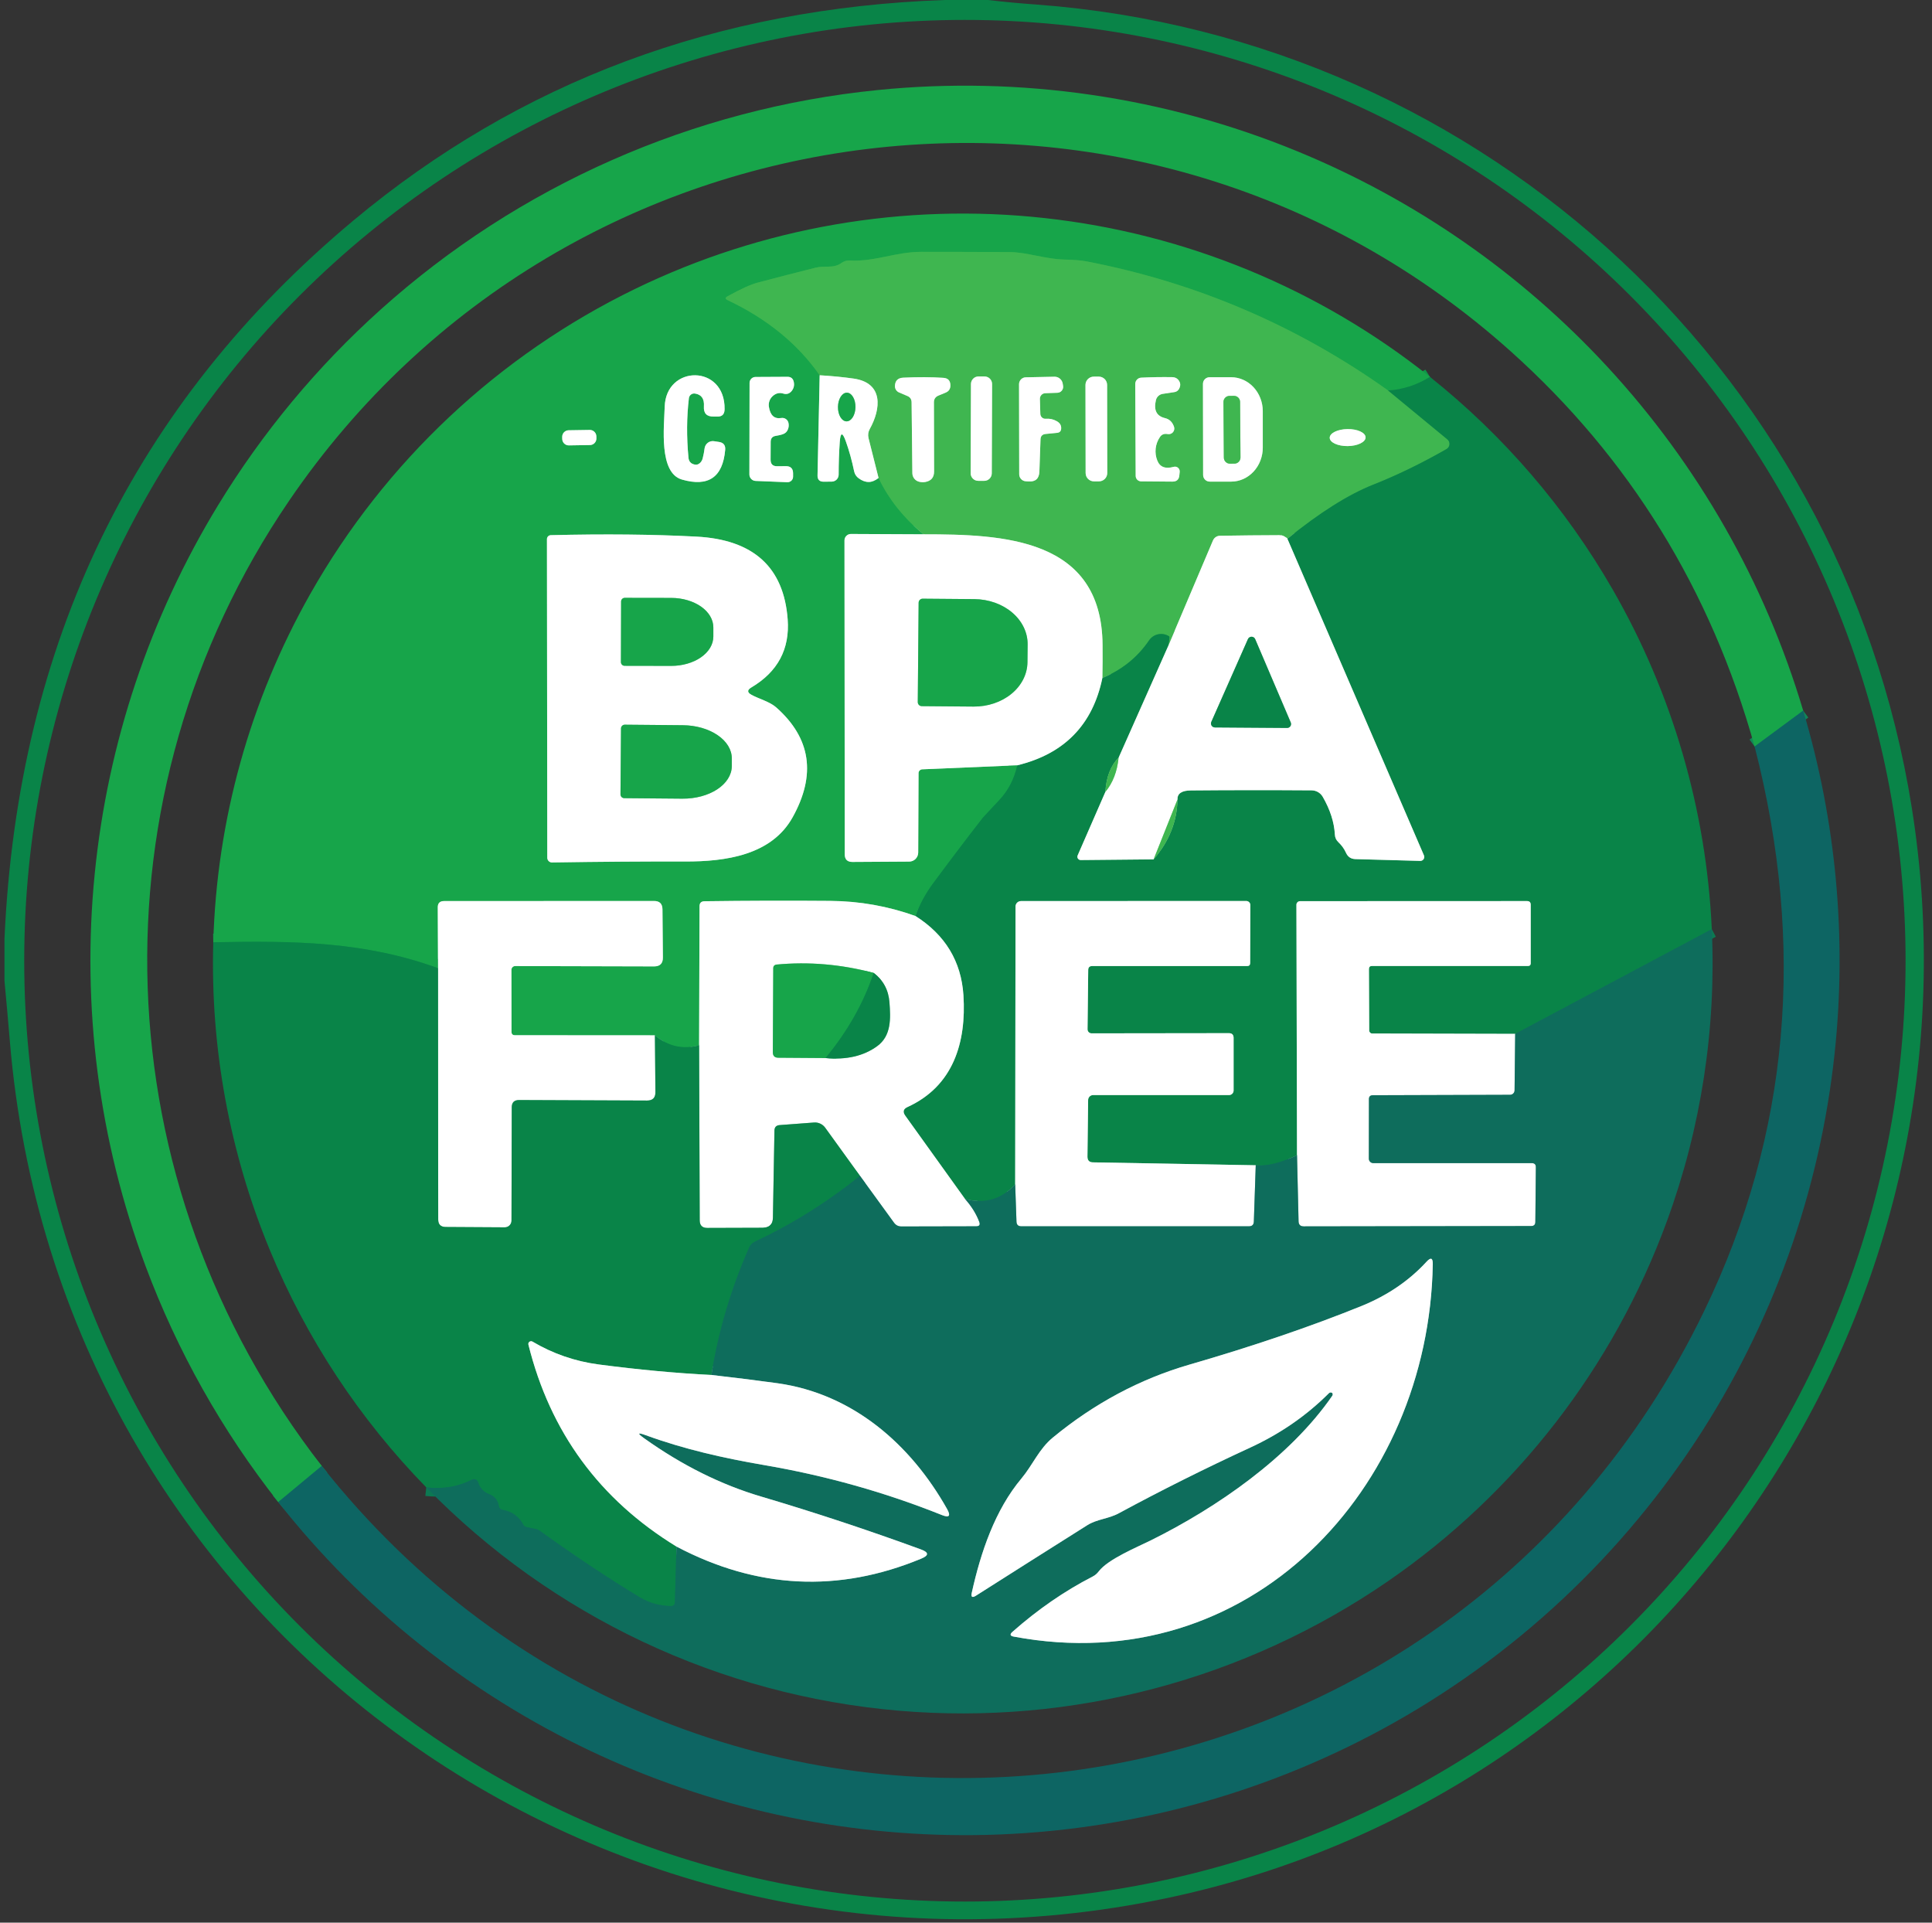 <?xml version="1.0" encoding="UTF-8"?>
<svg xmlns="http://www.w3.org/2000/svg" width="201" height="200" viewBox="0 0 201 200" fill="none">
  <rect x="0" y="0" width="201" height="200" fill="#333333" stroke="none"/>
  <g clip-path="url(#clip0_426_520)">
    <path d="M187.599 73.92L182.545 77.652" stroke="#128557" stroke-width="1.788"></path>
    <path d="M33.474 152.491L28.947 156.25" stroke="#128557" stroke-width="1.788"></path>
    <path d="M148.769 39.205C147.429 40.051 145.977 40.521 144.411 40.616" stroke="#109549" stroke-width="1.788"></path>
    <path d="M144.411 40.616C134.917 33.86 124.441 29.381 112.983 27.179C112.477 27.083 111.721 27.024 110.715 27C108.715 26.947 106.84 26.232 105.054 26.223C101.995 26.205 98.941 26.197 95.894 26.197C93.179 26.188 91.045 27.241 88.412 27.098C88.09 27.08 87.798 27.167 87.537 27.357C86.724 27.955 85.822 27.607 84.876 27.839C82.858 28.345 80.837 28.866 78.813 29.402C78.081 29.598 77.04 30.072 75.688 30.822C75.432 30.964 75.438 31.098 75.706 31.223C79.801 33.164 82.992 35.768 85.278 39.036" stroke="#2BAE4D" stroke-width="1.788"></path>
    <path d="M85.278 39.036L85.054 49.446C85.042 49.899 85.266 50.119 85.724 50.107L86.545 50.098C86.736 50.093 86.916 50.014 87.049 49.877C87.18 49.74 87.253 49.556 87.251 49.366C87.251 48.211 87.29 47.08 87.367 45.973C87.438 44.955 87.647 44.929 87.992 45.893C88.337 46.851 88.629 47.902 88.867 49.045C88.932 49.336 89.087 49.571 89.331 49.75C90.045 50.274 90.736 50.265 91.403 49.723" stroke="#8BD2A5" stroke-width="1.788"></path>
    <path d="M91.403 49.723C92.462 51.938 94.022 53.89 96.081 55.58" stroke="#2BAE4D" stroke-width="1.788"></path>
    <path d="M96.081 55.58L88.528 55.545C88.35 55.545 88.18 55.615 88.054 55.741C87.928 55.866 87.858 56.037 87.858 56.214L87.885 88.866C87.885 89.396 88.15 89.661 88.679 89.661L94.59 89.625C94.837 89.625 95.074 89.526 95.25 89.351C95.425 89.175 95.525 88.937 95.528 88.688L95.563 80.42C95.563 80.319 95.603 80.221 95.675 80.148C95.746 80.075 95.844 80.031 95.947 80.027L105.84 79.607" stroke="#8BD2A5" stroke-width="1.788"></path>
    <path d="M105.84 79.607C105.519 81.024 104.903 82.22 103.992 83.197C102.867 84.393 102.29 85.012 102.26 85.054C100.498 87.322 98.766 89.607 97.063 91.911C96.29 92.958 95.682 94.083 95.242 95.286" stroke="#109549" stroke-width="1.788"></path>
    <path d="M95.242 95.286C92.385 94.262 89.438 93.738 86.403 93.714C82.016 93.679 77.647 93.691 73.296 93.75C72.95 93.756 72.778 93.929 72.778 94.268L72.733 108.732" stroke="#8BD2A5" stroke-width="1.788"></path>
    <path d="M72.733 108.732C71.037 109.196 69.504 108.851 68.135 107.696" stroke="#109549" stroke-width="1.788"></path>
    <path d="M68.135 107.696L53.572 107.687C53.334 107.687 53.215 107.568 53.215 107.33L53.206 100.884C53.206 100.78 53.248 100.68 53.321 100.606C53.395 100.532 53.495 100.491 53.599 100.491L68.054 100.527C68.668 100.527 68.971 100.217 68.965 99.598L68.921 94.589C68.915 94.012 68.623 93.723 68.046 93.723L46.197 93.732C45.757 93.732 45.539 93.952 45.545 94.393L45.572 100.714" stroke="#8BD2A5" stroke-width="1.788"></path>
    <path d="M45.572 100.714C37.929 97.938 30.697 97.848 22.188 98.018" stroke="#109549" stroke-width="1.788"></path>
    <path d="M178.09 96.652L157.635 107.545" stroke="#0C7952" stroke-width="1.788"></path>
    <path d="M157.635 107.545L142.76 107.509C142.677 107.509 142.597 107.475 142.539 107.415C142.48 107.355 142.447 107.273 142.447 107.188L142.42 100.804C142.42 100.589 142.528 100.482 142.742 100.482H158.974C159.159 100.482 159.251 100.39 159.251 100.205V94.116C159.251 93.86 159.123 93.732 158.867 93.732L135.26 93.741C135.209 93.741 135.159 93.751 135.113 93.77C135.066 93.788 135.024 93.816 134.988 93.851C134.953 93.886 134.924 93.927 134.905 93.973C134.886 94.018 134.876 94.067 134.876 94.116L134.938 120.17" stroke="#84C2A4" stroke-width="1.788"></path>
    <path d="M134.938 120.17C133.224 120.979 131.792 121.327 130.644 121.214" stroke="#0C7952" stroke-width="1.788"></path>
    <path d="M130.644 121.214L113.706 120.911C113.325 120.905 113.135 120.708 113.135 120.321L113.206 114.42C113.209 114.284 113.264 114.154 113.361 114.059C113.458 113.964 113.588 113.911 113.724 113.911H127.867C127.992 113.911 128.113 113.861 128.202 113.772C128.29 113.683 128.34 113.563 128.34 113.437V107.964C128.34 107.637 128.176 107.473 127.849 107.473L113.563 107.491C113.507 107.491 113.452 107.48 113.401 107.458C113.349 107.437 113.302 107.405 113.263 107.365C113.224 107.325 113.194 107.278 113.173 107.226C113.152 107.174 113.142 107.118 113.144 107.062L113.215 100.902C113.215 100.628 113.352 100.491 113.626 100.491H129.751C129.959 100.491 130.063 100.384 130.063 100.17L130.081 94.143C130.081 94.032 130.036 93.925 129.956 93.846C129.875 93.767 129.766 93.723 129.653 93.723L106.224 93.732C106.072 93.732 105.927 93.791 105.82 93.897C105.713 94.002 105.653 94.145 105.653 94.295L105.617 123.205" stroke="#84C2A4" stroke-width="1.788"></path>
    <path d="M105.617 123.205C104.176 124.765 102.435 125.268 100.394 124.714" stroke="#0C7952" stroke-width="1.788"></path>
    <path d="M100.394 124.714L94.179 116.054C93.894 115.655 93.974 115.354 94.42 115.152C99.188 112.973 100.545 108.429 100.233 103.527C100.001 99.997 98.337 97.25 95.242 95.286" stroke="#84C2A4" stroke-width="1.788"></path>
    <path d="M105.84 79.607C110.733 78.417 113.682 75.39 114.688 70.527" stroke="#84C2A4" stroke-width="1.788"></path>
    <path d="M121.519 67.241L116.376 78.821" stroke="#84C2A4" stroke-width="1.788"></path>
    <path d="M116.376 78.822C115.548 79.649 115.09 80.833 115.001 82.375" stroke="#249D4C" stroke-width="1.788"></path>
    <path d="M115.001 82.375L112.117 88.982C112.093 89.034 112.083 89.091 112.087 89.148C112.092 89.205 112.111 89.26 112.143 89.308C112.175 89.356 112.219 89.395 112.271 89.423C112.322 89.45 112.38 89.464 112.438 89.464L120.019 89.393" stroke="#84C2A4" stroke-width="1.788"></path>
    <path d="M120.019 89.393C121.632 87.524 122.459 85.449 122.501 83.17" stroke="#249D4C" stroke-width="1.788"></path>
    <path d="M122.501 83.17C122.477 82.545 122.944 82.229 123.903 82.223C127.867 82.188 132.054 82.185 136.465 82.214C136.697 82.217 136.924 82.279 137.124 82.395C137.324 82.511 137.491 82.676 137.608 82.875C138.382 84.214 138.804 85.524 138.876 86.804C138.888 87.125 139.013 87.396 139.251 87.616C139.59 87.938 139.855 88.31 140.045 88.732C140.236 89.143 140.56 89.354 141.019 89.366L147.76 89.554C147.828 89.555 147.896 89.538 147.956 89.507C148.017 89.475 148.069 89.429 148.107 89.372C148.145 89.315 148.168 89.25 148.175 89.182C148.181 89.114 148.17 89.045 148.144 88.982L133.938 56.045" stroke="#84C2A4" stroke-width="1.788"></path>
    <path d="M100.394 124.714C101.066 125.464 101.56 126.256 101.876 127.089C102.001 127.405 101.894 127.562 101.554 127.562L93.778 127.58C93.456 127.58 93.2 127.449 93.01 127.187L89.474 122.321" stroke="#87B6AE" stroke-width="1.788"></path>
    <path d="M89.474 122.321L85.849 117.304C85.715 117.121 85.537 116.975 85.332 116.882C85.127 116.788 84.903 116.749 84.679 116.768L81.099 117.036C80.76 117.066 80.584 117.25 80.572 117.589L80.412 126.67C80.4 127.36 80.046 127.708 79.349 127.714L73.599 127.732C73.063 127.738 72.796 127.473 72.796 126.938L72.733 108.732" stroke="#84C2A4" stroke-width="1.788"></path>
    <path d="M68.135 107.696L68.188 113.607C68.194 114.19 67.906 114.482 67.322 114.482L54.001 114.429C53.495 114.429 53.242 114.682 53.242 115.188L53.215 126.973C53.215 127.065 53.197 127.157 53.161 127.242C53.126 127.327 53.074 127.404 53.008 127.469C52.942 127.534 52.864 127.585 52.779 127.619C52.693 127.654 52.602 127.671 52.51 127.67L46.367 127.634C45.849 127.628 45.59 127.369 45.59 126.857L45.572 100.714" stroke="#84C2A4" stroke-width="1.788"></path>
    <path d="M89.474 122.321C86.063 125.06 82.417 127.339 78.537 129.161C78.269 129.286 78.072 129.485 77.947 129.759C76.054 134.051 74.742 138.473 74.01 143.027" stroke="#0C7952" stroke-width="1.788"></path>
    <path d="M74.01 143.027C70.331 142.842 66.429 142.479 62.304 141.938C59.822 141.61 57.519 140.815 55.394 139.554C55.345 139.526 55.29 139.513 55.235 139.517C55.179 139.52 55.126 139.54 55.082 139.573C55.037 139.606 55.003 139.651 54.984 139.703C54.965 139.755 54.962 139.812 54.974 139.866C57.236 148.967 62.37 155.97 70.376 160.875" stroke="#84C2A4" stroke-width="1.788"></path>
    <path d="M70.376 160.875L70.215 166.643C70.209 166.935 70.06 167.077 69.769 167.071C68.584 167.03 67.534 166.735 66.617 166.188C63.367 164.229 59.849 161.89 56.063 159.17C56.004 159.128 55.935 159.098 55.858 159.08L54.778 158.848C54.71 158.834 54.646 158.806 54.589 158.764C54.532 158.722 54.484 158.669 54.447 158.607C53.983 157.75 53.272 157.235 52.313 157.063C52.075 157.021 51.935 156.881 51.894 156.643C51.786 156.036 51.45 155.628 50.885 155.42C50.48 155.265 50.164 155.006 49.938 154.643C49.873 154.536 49.822 154.423 49.786 154.304C49.656 153.881 49.394 153.768 49.001 153.964C47.614 154.661 46.063 154.914 44.349 154.723" stroke="#0C7952" stroke-width="1.788"></path>
    <path d="M144.412 40.616L150.581 45.705C150.658 45.769 150.718 45.85 150.756 45.942C150.794 46.034 150.81 46.134 150.801 46.233C150.792 46.332 150.759 46.428 150.705 46.512C150.652 46.596 150.578 46.665 150.492 46.714C147.891 48.202 145.34 49.441 142.84 50.429C140.257 51.458 137.289 53.33 133.938 56.045" stroke="#249D4C" stroke-width="1.788"></path>
    <path d="M133.938 56.045C133.956 56.009 133.837 55.92 133.581 55.777C133.444 55.705 133.301 55.67 133.153 55.67C131.129 55.676 129.048 55.697 126.911 55.732C126.76 55.735 126.612 55.782 126.485 55.868C126.358 55.953 126.258 56.074 126.197 56.214L121.519 67.241" stroke="#9FDBA8" stroke-width="1.788"></path>
    <path d="M121.519 67.241C121.656 66.58 121.694 66.232 121.635 66.196C121.301 65.978 120.895 65.899 120.504 65.978C120.113 66.056 119.769 66.286 119.545 66.616C118.349 68.378 116.73 69.682 114.688 70.527" stroke="#249D4C" stroke-width="1.788"></path>
    <path d="M114.688 70.527C114.712 69.384 114.718 68.232 114.706 67.071C114.626 55.946 104.331 55.58 96.081 55.58" stroke="#9FDBA8" stroke-width="1.788"></path>
    <path d="M91.403 49.723L90.358 45.571C90.281 45.244 90.322 44.931 90.483 44.634C91.662 42.527 91.929 39.839 88.831 39.384C87.748 39.229 86.563 39.113 85.278 39.036" stroke="#9FDBA8" stroke-width="1.788"></path>
    <path d="M122.501 83.17L120.019 89.393" stroke="#9FDBA8" stroke-width="1.788"></path>
    <path d="M115.001 82.375C115.775 81.441 116.233 80.256 116.376 78.822" stroke="#9FDBA8" stroke-width="1.788"></path>
    <path d="M157.635 107.545L157.572 113.429C157.57 113.55 157.519 113.666 157.431 113.751C157.342 113.836 157.223 113.884 157.099 113.884L142.831 113.929C142.557 113.929 142.42 114.062 142.42 114.33L142.412 120.527C142.412 120.65 142.46 120.768 142.547 120.855C142.635 120.942 142.753 120.991 142.876 120.991H159.367C159.653 120.991 159.792 121.134 159.787 121.42L159.733 127.107C159.733 127.393 159.587 127.536 159.295 127.536L135.635 127.571C135.289 127.571 135.111 127.399 135.099 127.054L134.938 120.17" stroke="#87B6AE" stroke-width="1.788"></path>
    <path d="M70.376 160.875C78.745 165.286 87.233 165.705 95.84 162.134C96.65 161.801 96.644 161.482 95.822 161.179C90.304 159.161 84.772 157.33 79.224 155.688C75.04 154.455 70.971 152.432 67.019 149.616C66.275 149.086 66.331 148.979 67.188 149.295C71.162 150.75 75.296 151.679 79.456 152.393C85.903 153.494 92.081 155.229 97.992 157.598C98.754 157.902 98.935 157.696 98.537 156.982C94.724 150.196 88.688 144.991 80.921 143.893C78.873 143.607 76.569 143.318 74.01 143.027" stroke="#87B6AE" stroke-width="1.788"></path>
    <path d="M130.644 121.214L130.447 127.071C130.435 127.399 130.266 127.563 129.938 127.563H106.251C105.929 127.563 105.763 127.402 105.751 127.08L105.617 123.205" stroke="#87B6AE" stroke-width="1.788"></path>
    <path d="M72.304 40.938C72.977 41.039 73.287 41.482 73.233 42.268C73.185 42.994 73.525 43.348 74.251 43.33C74.358 43.325 74.465 43.325 74.572 43.33C75.108 43.366 75.379 43.113 75.385 42.572C75.456 37.875 69.269 37.929 69.153 42.322C69.09 44.411 68.528 49.188 70.947 49.884C73.697 50.676 75.197 49.646 75.447 46.795C75.489 46.319 75.275 46.045 74.804 45.973L74.278 45.893C74.166 45.877 74.052 45.883 73.942 45.912C73.832 45.94 73.729 45.99 73.639 46.059C73.548 46.128 73.472 46.214 73.415 46.313C73.357 46.412 73.32 46.521 73.304 46.634C73.263 46.979 73.197 47.325 73.108 47.67C73.06 47.872 72.959 48.042 72.804 48.179C72.644 48.322 72.462 48.369 72.26 48.322C71.873 48.238 71.662 48 71.626 47.607C71.423 45.447 71.438 43.384 71.671 41.42C71.679 41.346 71.703 41.275 71.74 41.21C71.776 41.145 71.826 41.089 71.885 41.044C71.944 40.999 72.012 40.967 72.084 40.948C72.156 40.93 72.231 40.926 72.304 40.938Z" stroke="#8BD2A5" stroke-width="1.788"></path>
    <path d="M80.17 47.804L80.179 45.964C80.179 45.601 80.358 45.393 80.715 45.339C80.953 45.304 81.194 45.247 81.438 45.17C81.7 45.08 81.879 44.911 81.974 44.661C82.063 44.441 82.081 44.214 82.028 43.982C81.991 43.82 81.894 43.678 81.756 43.585C81.618 43.492 81.451 43.455 81.287 43.482C80.56 43.601 80.129 43.208 79.992 42.304C79.964 42.11 79.982 41.912 80.044 41.728C80.106 41.543 80.211 41.377 80.349 41.241C80.688 40.914 81.066 40.812 81.483 40.938C81.828 41.045 82.117 40.961 82.349 40.688C82.581 40.408 82.659 40.086 82.581 39.723C82.504 39.372 82.287 39.196 81.929 39.196L78.599 39.214C78.518 39.214 78.438 39.23 78.363 39.261C78.288 39.292 78.221 39.337 78.163 39.395C78.106 39.452 78.061 39.52 78.03 39.595C77.999 39.669 77.983 39.749 77.983 39.83L77.965 49.348C77.965 49.524 78.032 49.692 78.151 49.819C78.271 49.945 78.435 50.02 78.608 50.027L81.912 50.161C81.99 50.163 82.068 50.15 82.141 50.122C82.214 50.093 82.281 50.051 82.337 49.997C82.393 49.942 82.437 49.877 82.467 49.806C82.496 49.734 82.511 49.658 82.51 49.58V49.223C82.504 48.735 82.257 48.491 81.769 48.491L80.858 48.5C80.394 48.506 80.165 48.274 80.17 47.804Z" stroke="#8BD2A5" stroke-width="1.788"></path>
    <path d="M62.044 45.392C62.042 45.303 62.023 45.215 61.988 45.133C61.952 45.051 61.901 44.977 61.837 44.915C61.773 44.853 61.698 44.804 61.615 44.772C61.532 44.739 61.444 44.723 61.354 44.724L59.158 44.758C58.978 44.761 58.807 44.836 58.682 44.965C58.556 45.094 58.488 45.268 58.49 45.448L58.494 45.662C58.495 45.751 58.514 45.839 58.55 45.921C58.585 46.002 58.636 46.077 58.7 46.139C58.764 46.2 58.84 46.249 58.922 46.282C59.005 46.315 59.094 46.331 59.183 46.33L61.379 46.295C61.559 46.292 61.73 46.218 61.856 46.089C61.981 45.96 62.05 45.786 62.047 45.606L62.044 45.392Z" stroke="#8BD2A5" stroke-width="1.788"></path>
    <path d="M78.17 71.509C80.92 69.878 82.179 67.515 81.947 64.42C81.543 59.003 78.385 56.137 72.474 55.821C67.956 55.583 62.9 55.533 57.304 55.67C57.197 55.672 57.095 55.716 57.02 55.793C56.945 55.87 56.903 55.973 56.903 56.08L56.938 89.223C56.938 89.288 56.951 89.353 56.976 89.413C57.001 89.473 57.037 89.528 57.083 89.574C57.128 89.619 57.183 89.655 57.242 89.68C57.302 89.704 57.365 89.716 57.429 89.714C62.441 89.637 67.063 89.604 71.295 89.616C75.447 89.625 80.251 88.982 82.456 85.027C84.926 80.598 84.364 76.789 80.769 73.598C80.09 72.991 78.992 72.714 78.179 72.277C77.727 72.027 77.724 71.771 78.17 71.509Z" stroke="#8BD2A5" stroke-width="1.788"></path>
    <path d="M103.213 39.95C103.214 39.742 103.132 39.542 102.985 39.394C102.838 39.246 102.639 39.163 102.43 39.162L101.805 39.16C101.597 39.159 101.397 39.241 101.249 39.388C101.101 39.535 101.018 39.734 101.017 39.943L100.985 49.228C100.984 49.437 101.066 49.637 101.213 49.785C101.36 49.932 101.559 50.016 101.768 50.017L102.393 50.019C102.601 50.02 102.801 49.938 102.949 49.791C103.097 49.644 103.18 49.444 103.181 49.236L103.213 39.95Z" stroke="#9FDBA8" stroke-width="1.788"></path>
    <path d="M108.778 45.143L109.956 45.027C110.254 45.003 110.403 44.839 110.403 44.536C110.408 44.232 110.26 43.994 109.956 43.821C109.599 43.613 109.215 43.527 108.804 43.562C108.734 43.57 108.662 43.562 108.594 43.54C108.526 43.518 108.463 43.482 108.41 43.434C108.356 43.387 108.313 43.328 108.282 43.263C108.252 43.197 108.235 43.126 108.233 43.054L108.188 41.5C108.186 41.424 108.198 41.348 108.225 41.276C108.251 41.205 108.291 41.14 108.343 41.084C108.394 41.029 108.456 40.984 108.524 40.953C108.593 40.921 108.667 40.904 108.742 40.902L110.01 40.857C110.097 40.855 110.183 40.833 110.262 40.794C110.341 40.756 110.41 40.701 110.466 40.633C110.522 40.566 110.563 40.487 110.585 40.403C110.608 40.318 110.613 40.229 110.599 40.143L110.563 39.911C110.531 39.707 110.427 39.522 110.269 39.389C110.112 39.257 109.912 39.185 109.706 39.188L106.724 39.25C106.536 39.252 106.357 39.329 106.225 39.462C106.093 39.596 106.019 39.776 106.019 39.964L106.036 49.33C106.036 49.517 106.106 49.697 106.232 49.833C106.358 49.969 106.531 50.051 106.715 50.062L107.01 50.08C107.73 50.128 108.105 49.789 108.135 49.062L108.251 45.705C108.263 45.366 108.438 45.179 108.778 45.143Z" stroke="#9FDBA8" stroke-width="1.788"></path>
    <path d="M115.18 40.043C115.18 39.813 115.088 39.593 114.926 39.431C114.763 39.269 114.542 39.178 114.313 39.178L113.795 39.179C113.681 39.179 113.569 39.202 113.464 39.245C113.359 39.289 113.263 39.353 113.183 39.434C113.103 39.514 113.039 39.61 112.996 39.715C112.952 39.82 112.93 39.933 112.93 40.047L112.946 49.207C112.947 49.437 113.038 49.657 113.201 49.819C113.364 49.981 113.584 50.072 113.814 50.072L114.332 50.071C114.445 50.071 114.558 50.048 114.663 50.005C114.768 49.961 114.863 49.897 114.944 49.816C115.024 49.736 115.088 49.64 115.131 49.535C115.174 49.43 115.197 49.317 115.196 49.203L115.18 40.043Z" stroke="#9FDBA8" stroke-width="1.788"></path>
    <path d="M97.626 41.152L98.385 40.839C98.712 40.702 98.876 40.455 98.876 40.098C98.876 39.604 98.635 39.339 98.153 39.304C96.903 39.22 95.513 39.214 93.983 39.286C93.423 39.309 93.132 39.592 93.108 40.134C93.1 40.282 93.138 40.429 93.218 40.554C93.299 40.679 93.416 40.776 93.554 40.83L94.394 41.188C94.685 41.307 94.834 41.524 94.84 41.839L94.92 49.232C94.924 49.433 94.993 49.627 95.117 49.785C95.241 49.943 95.413 50.056 95.608 50.107C95.828 50.167 96.051 50.176 96.278 50.134C96.879 50.021 97.179 49.658 97.179 49.045L97.162 41.848C97.162 41.515 97.316 41.283 97.626 41.152Z" stroke="#9FDBA8" stroke-width="1.788"></path>
    <path d="M120.679 45.455C120.858 45.188 121.126 45.086 121.483 45.152C121.582 45.171 121.684 45.163 121.78 45.131C121.875 45.098 121.961 45.041 122.027 44.965C122.094 44.89 122.14 44.798 122.16 44.699C122.181 44.6 122.175 44.498 122.144 44.402C121.983 43.929 121.688 43.607 121.197 43.491C120.322 43.283 120.01 42.658 120.26 41.616C120.3 41.452 120.387 41.304 120.511 41.19C120.635 41.075 120.79 41 120.956 40.973L122.188 40.786C122.288 40.772 122.382 40.735 122.465 40.678C122.547 40.62 122.614 40.544 122.662 40.455C122.828 40.152 122.828 39.872 122.662 39.616C122.501 39.366 122.263 39.238 121.947 39.232C120.876 39.214 119.801 39.232 118.724 39.286C118.557 39.295 118.401 39.368 118.286 39.491C118.171 39.614 118.108 39.777 118.108 39.946L118.153 49.5C118.153 49.65 118.212 49.794 118.317 49.901C118.422 50.008 118.565 50.069 118.715 50.071L121.965 50.098C122.418 50.104 122.662 49.881 122.697 49.429L122.733 49.071C122.739 48.992 122.726 48.913 122.694 48.841C122.663 48.768 122.615 48.704 122.553 48.654C122.492 48.604 122.419 48.569 122.342 48.553C122.264 48.538 122.184 48.541 122.108 48.562C121.239 48.801 120.67 48.583 120.403 47.911C120.243 47.512 120.185 47.08 120.233 46.651C120.281 46.223 120.435 45.812 120.679 45.455Z" stroke="#9FDBA8" stroke-width="1.788"></path>
    <path d="M125.153 39.938L125.17 49.42C125.173 49.6 125.246 49.773 125.375 49.9C125.504 50.027 125.677 50.098 125.858 50.098H128.09C128.523 50.097 128.951 50.005 129.35 49.826C129.75 49.647 130.112 49.386 130.417 49.056C130.722 48.727 130.964 48.337 131.128 47.907C131.293 47.478 131.377 47.018 131.376 46.554V42.768C131.373 41.83 131.024 40.932 130.404 40.27C129.785 39.609 128.946 39.239 128.072 39.241H125.84C125.749 39.241 125.659 39.259 125.575 39.294C125.491 39.329 125.415 39.381 125.351 39.446C125.287 39.51 125.236 39.587 125.202 39.672C125.168 39.756 125.151 39.846 125.153 39.938Z" stroke="#9FDBA8" stroke-width="1.788"></path>
    <path d="M142.072 45.495C142.069 45.261 141.87 45.038 141.518 44.877C141.166 44.715 140.69 44.628 140.195 44.634C139.7 44.64 139.227 44.739 138.879 44.909C138.531 45.079 138.337 45.306 138.34 45.541C138.343 45.775 138.542 45.998 138.894 46.159C139.246 46.32 139.722 46.408 140.217 46.402C140.712 46.396 141.185 46.297 141.533 46.127C141.881 45.957 142.075 45.73 142.072 45.495Z" stroke="#9FDBA8" stroke-width="1.788"></path>
    <path d="M88.069 43.83C88.311 43.834 88.545 43.68 88.719 43.403C88.894 43.125 88.995 42.747 89.001 42.352C89.006 41.957 88.915 41.576 88.749 41.294C88.582 41.012 88.352 40.852 88.111 40.848C87.869 40.845 87.635 40.999 87.461 41.276C87.286 41.553 87.185 41.931 87.179 42.327C87.174 42.722 87.265 43.103 87.431 43.385C87.598 43.667 87.828 43.827 88.069 43.83Z" stroke="#8BD2A5" stroke-width="1.788"></path>
    <path d="M129.016 41.806C129.016 41.723 128.999 41.641 128.966 41.564C128.934 41.487 128.887 41.418 128.828 41.359C128.768 41.301 128.698 41.255 128.621 41.224C128.544 41.192 128.461 41.176 128.378 41.177L127.914 41.18C127.83 41.181 127.748 41.198 127.671 41.23C127.595 41.263 127.525 41.31 127.467 41.369C127.408 41.428 127.362 41.499 127.331 41.576C127.299 41.653 127.284 41.735 127.284 41.819L127.325 47.604C127.325 47.687 127.342 47.77 127.375 47.846C127.407 47.923 127.454 47.993 127.513 48.051C127.573 48.11 127.643 48.156 127.72 48.187C127.797 48.218 127.88 48.234 127.963 48.234L128.427 48.23C128.51 48.23 128.593 48.213 128.669 48.181C128.746 48.148 128.816 48.101 128.874 48.042C128.933 47.982 128.979 47.912 129.01 47.835C129.041 47.758 129.057 47.675 129.057 47.592L129.016 41.806Z" stroke="#9FDBA8" stroke-width="1.788"></path>
    <path d="M64.617 62.571L64.599 68.875C64.599 68.977 64.639 69.075 64.712 69.147C64.784 69.219 64.881 69.259 64.983 69.259L69.822 69.268C70.398 69.269 70.969 69.191 71.501 69.038C72.033 68.886 72.517 68.661 72.925 68.378C73.333 68.094 73.657 67.757 73.879 67.386C74.1 67.015 74.214 66.617 74.215 66.214V65.268C74.217 64.456 73.757 63.676 72.937 63.1C72.116 62.524 71.002 62.199 69.84 62.196L65.001 62.188C64.899 62.188 64.801 62.228 64.729 62.3C64.657 62.372 64.617 62.47 64.617 62.571Z" stroke="#8BD2A5" stroke-width="1.788"></path>
    <path d="M64.608 75.768L64.554 82.625C64.553 82.677 64.562 82.728 64.581 82.776C64.6 82.824 64.627 82.868 64.663 82.906C64.699 82.943 64.741 82.973 64.789 82.993C64.836 83.014 64.887 83.026 64.938 83.027L70.983 83.08C71.655 83.087 72.322 83.004 72.945 82.838C73.568 82.672 74.135 82.425 74.613 82.112C75.092 81.798 75.472 81.424 75.733 81.012C75.995 80.599 76.131 80.155 76.135 79.705V78.902C76.143 77.996 75.612 77.122 74.659 76.472C73.707 75.822 72.41 75.45 71.054 75.438L65.01 75.384C64.958 75.383 64.907 75.392 64.859 75.41C64.811 75.429 64.767 75.457 64.729 75.493C64.692 75.528 64.662 75.571 64.641 75.618C64.62 75.665 64.609 75.716 64.608 75.768Z" stroke="#8BD2A5" stroke-width="1.788"></path>
    <path d="M95.572 62.688L95.483 73.027C95.482 73.083 95.492 73.138 95.512 73.19C95.533 73.242 95.564 73.289 95.603 73.329C95.642 73.369 95.688 73.401 95.74 73.423C95.791 73.444 95.847 73.455 95.903 73.455L101.287 73.5C102.762 73.512 104.182 73.033 105.233 72.17C106.284 71.306 106.881 70.127 106.894 68.893L106.912 67.036C106.918 66.423 106.779 65.815 106.504 65.246C106.229 64.677 105.823 64.159 105.309 63.721C104.795 63.283 104.183 62.934 103.508 62.694C102.833 62.454 102.108 62.327 101.376 62.321L95.992 62.277C95.882 62.277 95.777 62.32 95.698 62.397C95.62 62.473 95.575 62.578 95.572 62.688Z" stroke="#8BD2A5" stroke-width="1.788"></path>
    <path d="M126.019 75.098C125.992 75.16 125.982 75.228 125.988 75.296C125.994 75.363 126.016 75.428 126.053 75.484C126.09 75.541 126.141 75.587 126.2 75.62C126.26 75.652 126.326 75.669 126.394 75.67L133.903 75.723C133.971 75.724 134.038 75.708 134.099 75.676C134.16 75.645 134.211 75.598 134.249 75.542C134.288 75.485 134.311 75.419 134.317 75.351C134.324 75.283 134.313 75.215 134.287 75.152L130.59 66.491C130.56 66.416 130.508 66.351 130.441 66.305C130.374 66.259 130.295 66.234 130.214 66.233C130.132 66.232 130.053 66.255 129.985 66.3C129.917 66.344 129.863 66.407 129.831 66.482L126.019 75.098Z" stroke="#84C2A4" stroke-width="1.788"></path>
    <path d="M85.885 110.063C88.051 110.265 89.84 109.854 91.251 108.83C92.742 107.75 92.662 105.946 92.537 104.277C92.441 102.985 91.894 101.961 90.894 101.205" stroke="#84C2A4" stroke-width="1.788"></path>
    <path d="M90.894 101.205C87.513 100.307 84.135 100.018 80.76 100.339C80.674 100.348 80.594 100.389 80.536 100.453C80.478 100.517 80.447 100.601 80.447 100.687L80.403 109.455C80.403 109.83 80.587 110.021 80.956 110.027L85.885 110.062" stroke="#8BD2A5" stroke-width="1.788"></path>
    <path d="M90.894 101.205C89.852 104.33 88.182 107.283 85.885 110.063" stroke="#109549" stroke-width="1.788"></path>
    <path d="M113.67 164C110.742 165.506 107.959 167.426 105.322 169.759C105.042 170.009 105.087 170.17 105.456 170.241C129.983 174.857 148.662 154.884 149.063 131.509C149.075 130.848 148.858 130.762 148.412 131.25C146.602 133.22 144.352 134.753 141.662 135.848C136.37 137.991 130.394 140.027 123.733 141.955C118.59 143.449 113.855 145.979 109.528 149.545C108.081 150.741 107.447 152.384 106.269 153.795C103.519 157.071 102.028 161.482 101.099 165.696C101.004 166.131 101.147 166.229 101.528 165.991C105.319 163.58 109.179 161.137 113.108 158.661C114.135 158.009 115.313 158.009 116.42 157.402C120.801 155.033 125.346 152.762 130.054 150.589C133.191 149.143 135.923 147.256 138.251 144.929C138.346 144.839 138.45 144.821 138.563 144.875C138.587 144.887 138.608 144.908 138.626 144.937C138.667 145.033 138.659 145.122 138.599 145.205C134.188 151.589 126.599 156.83 119.715 160.241C118.313 160.937 115.287 162.179 114.313 163.455C114.141 163.687 113.926 163.869 113.67 164Z" stroke="#87B6AE" stroke-width="1.788"></path>
    <path d="M98.251 0H102.795C104.468 0.196 106.144 0.354 107.822 0.473C154.635 3.938 192.867 39.562 199.224 86.232C206.295 138.089 172.295 186.679 121.483 197.429C62.769 209.839 6.037 168.813 1.019 108.241C0.846 106.17 0.662 104.098 0.465 102.027V97.67C1.846 66.896 13.95 41.982 36.778 22.929C54.093 8.482 74.584 0.839 98.251 0ZM198.251 99.938C198.251 87.085 195.719 74.359 190.801 62.486C185.883 50.612 178.674 39.823 169.587 30.736C160.499 21.648 149.71 14.439 137.836 9.521C125.963 4.603 113.237 2.071 100.385 2.071C74.429 2.071 49.536 12.382 31.183 30.736C12.829 49.089 2.519 73.982 2.519 99.938C2.519 125.893 12.829 150.786 31.183 169.139C49.536 187.493 74.429 197.804 100.385 197.804C113.237 197.804 125.963 195.272 137.836 190.354C149.71 185.436 160.499 178.227 169.587 169.139C178.674 160.052 185.883 149.263 190.801 137.389C195.719 125.516 198.251 112.789 198.251 99.938Z" fill="#098448"></path>
    <path d="M187.599 73.92L182.545 77.652C177.98 61.324 169.528 47.628 157.188 36.562C118.911 2.25 59.072 9.545 30.072 52.098C9.233 82.67 10.554 122.973 33.474 152.491L28.947 156.25C23.102 148.831 18.445 140.55 15.144 131.705C10.28 118.671 8.472 104.696 9.858 90.857C11.21 77.293 15.591 64.208 22.679 52.571C27.297 44.993 32.998 38.132 39.599 32.205C53.974 19.292 72.091 11.292 91.322 9.366C106.166 7.877 121.151 10.063 134.956 15.732C147.219 20.767 158.232 28.418 167.224 38.152C176.658 48.361 183.628 60.597 187.599 73.92Z" fill="#17A54A"></path>
    <path d="M148.769 39.205C147.429 40.051 145.977 40.521 144.412 40.616C134.917 33.86 124.441 29.381 112.983 27.179C112.477 27.083 111.721 27.024 110.715 27C108.715 26.946 106.84 26.232 105.054 26.223C101.995 26.205 98.941 26.196 95.894 26.196C93.179 26.188 91.045 27.241 88.412 27.098C88.09 27.08 87.798 27.167 87.537 27.357C86.724 27.955 85.822 27.607 84.876 27.839C82.858 28.345 80.837 28.866 78.813 29.402C78.081 29.598 77.04 30.071 75.688 30.821C75.432 30.964 75.438 31.098 75.706 31.223C79.801 33.164 82.992 35.768 85.278 39.036L85.054 49.446C85.043 49.899 85.266 50.119 85.724 50.107L86.545 50.098C86.736 50.093 86.916 50.014 87.049 49.877C87.18 49.74 87.253 49.556 87.251 49.366C87.251 48.211 87.29 47.08 87.367 45.973C87.438 44.955 87.647 44.929 87.992 45.893C88.337 46.851 88.629 47.902 88.867 49.045C88.932 49.336 89.087 49.571 89.331 49.75C90.045 50.274 90.736 50.265 91.403 49.723C92.462 51.938 94.022 53.89 96.081 55.58L88.528 55.545C88.35 55.545 88.18 55.615 88.054 55.741C87.928 55.866 87.858 56.037 87.858 56.214L87.885 88.866C87.885 89.396 88.15 89.661 88.679 89.661L94.59 89.625C94.837 89.625 95.074 89.526 95.25 89.351C95.425 89.175 95.525 88.937 95.528 88.688L95.563 80.42C95.563 80.319 95.603 80.221 95.675 80.148C95.746 80.075 95.844 80.031 95.947 80.027L105.84 79.607C105.519 81.024 104.903 82.22 103.992 83.196C102.867 84.393 102.289 85.012 102.26 85.054C100.498 87.321 98.766 89.607 97.063 91.911C96.29 92.958 95.682 94.083 95.242 95.286C92.385 94.262 89.438 93.738 86.403 93.714C82.016 93.679 77.647 93.691 73.295 93.75C72.95 93.756 72.778 93.929 72.778 94.268L72.733 108.732C71.037 109.196 69.504 108.851 68.135 107.696L53.572 107.688C53.334 107.688 53.215 107.568 53.215 107.33L53.206 100.884C53.206 100.78 53.248 100.68 53.321 100.606C53.395 100.532 53.495 100.491 53.599 100.491L68.054 100.527C68.668 100.527 68.971 100.217 68.965 99.598L68.92 94.589C68.915 94.012 68.623 93.723 68.045 93.723L46.197 93.732C45.757 93.732 45.539 93.952 45.545 94.393L45.572 100.714C37.929 97.938 30.697 97.848 22.188 98.018C22.546 85.3 26.01 72.862 32.278 61.786C40.07 48.027 51.855 36.962 66.072 30.054C79.308 23.625 94.091 21.072 108.715 22.688C123.361 24.297 137.249 30.025 148.769 39.205ZM72.304 40.938C72.977 41.039 73.287 41.482 73.233 42.268C73.185 42.994 73.525 43.348 74.251 43.33C74.358 43.324 74.465 43.324 74.572 43.33C75.108 43.366 75.379 43.113 75.385 42.571C75.456 37.875 69.269 37.929 69.153 42.321C69.09 44.411 68.528 49.188 70.947 49.884C73.697 50.676 75.197 49.646 75.447 46.795C75.489 46.318 75.275 46.045 74.804 45.973L74.278 45.893C74.166 45.877 74.052 45.883 73.942 45.911C73.832 45.94 73.729 45.99 73.639 46.059C73.548 46.128 73.472 46.214 73.415 46.313C73.357 46.412 73.32 46.521 73.304 46.634C73.263 46.979 73.197 47.324 73.108 47.67C73.06 47.872 72.959 48.042 72.804 48.179C72.644 48.321 72.462 48.369 72.26 48.321C71.873 48.238 71.662 48 71.626 47.607C71.423 45.446 71.438 43.384 71.67 41.42C71.679 41.346 71.703 41.275 71.74 41.21C71.776 41.145 71.826 41.089 71.885 41.044C71.944 40.999 72.012 40.966 72.084 40.948C72.156 40.93 72.231 40.926 72.304 40.938ZM80.17 47.804L80.179 45.964C80.179 45.601 80.358 45.393 80.715 45.339C80.953 45.304 81.194 45.247 81.438 45.17C81.7 45.08 81.879 44.911 81.974 44.661C82.063 44.441 82.081 44.214 82.028 43.982C81.991 43.82 81.894 43.678 81.756 43.585C81.618 43.492 81.451 43.455 81.287 43.482C80.56 43.601 80.129 43.208 79.992 42.304C79.964 42.11 79.982 41.913 80.044 41.728C80.106 41.543 80.211 41.377 80.349 41.241C80.688 40.914 81.066 40.812 81.483 40.938C81.828 41.045 82.117 40.961 82.349 40.688C82.581 40.408 82.659 40.086 82.581 39.723C82.504 39.372 82.287 39.196 81.929 39.196L78.599 39.214C78.518 39.214 78.438 39.23 78.363 39.261C78.288 39.292 78.221 39.337 78.163 39.395C78.106 39.452 78.061 39.52 78.03 39.595C77.999 39.669 77.983 39.749 77.983 39.83L77.965 49.348C77.965 49.524 78.032 49.692 78.151 49.819C78.271 49.945 78.435 50.02 78.608 50.027L81.912 50.161C81.99 50.163 82.068 50.15 82.141 50.122C82.214 50.093 82.281 50.051 82.337 49.997C82.393 49.942 82.437 49.877 82.467 49.806C82.496 49.734 82.511 49.658 82.51 49.58V49.223C82.504 48.735 82.257 48.491 81.769 48.491L80.858 48.5C80.394 48.506 80.165 48.274 80.17 47.804ZM62.044 45.392C62.042 45.303 62.023 45.215 61.988 45.133C61.952 45.051 61.901 44.977 61.837 44.915C61.773 44.853 61.698 44.804 61.615 44.772C61.532 44.739 61.444 44.722 61.354 44.724L59.158 44.758C58.978 44.761 58.807 44.835 58.682 44.965C58.556 45.094 58.488 45.268 58.49 45.448L58.494 45.662C58.495 45.751 58.514 45.839 58.55 45.921C58.585 46.002 58.636 46.076 58.7 46.139C58.764 46.2 58.84 46.249 58.922 46.282C59.005 46.315 59.094 46.331 59.183 46.33L61.379 46.295C61.559 46.292 61.73 46.218 61.856 46.089C61.981 45.96 62.05 45.786 62.047 45.606L62.044 45.392ZM78.17 71.509C80.92 69.878 82.179 67.515 81.947 64.42C81.543 59.003 78.385 56.137 72.474 55.821C67.956 55.583 62.9 55.533 57.304 55.67C57.197 55.672 57.095 55.716 57.02 55.793C56.945 55.87 56.903 55.973 56.903 56.08L56.938 89.223C56.938 89.288 56.951 89.353 56.976 89.413C57.001 89.473 57.037 89.528 57.083 89.574C57.128 89.619 57.183 89.655 57.242 89.68C57.302 89.704 57.365 89.716 57.429 89.714C62.441 89.637 67.063 89.604 71.295 89.616C75.447 89.625 80.251 88.982 82.456 85.027C84.926 80.598 84.364 76.789 80.769 73.598C80.09 72.991 78.992 72.714 78.179 72.277C77.727 72.027 77.724 71.771 78.17 71.509Z" fill="#17A54A"></path>
    <path d="M144.412 40.616L150.581 45.705C150.658 45.769 150.718 45.85 150.756 45.942C150.794 46.034 150.81 46.134 150.801 46.233C150.792 46.332 150.759 46.428 150.706 46.512C150.652 46.596 150.578 46.665 150.492 46.714C147.891 48.202 145.34 49.441 142.84 50.429C140.257 51.458 137.29 53.33 133.938 56.045C133.956 56.009 133.837 55.92 133.581 55.777C133.444 55.705 133.301 55.67 133.153 55.67C131.129 55.676 129.048 55.697 126.912 55.732C126.76 55.735 126.612 55.782 126.485 55.868C126.358 55.953 126.259 56.074 126.197 56.214L121.519 67.241C121.656 66.58 121.694 66.232 121.635 66.197C121.301 65.978 120.895 65.9 120.504 65.978C120.113 66.056 119.769 66.286 119.545 66.616C118.349 68.378 116.73 69.682 114.688 70.527C114.712 69.384 114.718 68.232 114.706 67.072C114.626 55.947 104.331 55.58 96.081 55.58C94.022 53.89 92.462 51.938 91.403 49.723L90.358 45.572C90.281 45.244 90.322 44.932 90.483 44.634C91.662 42.527 91.929 39.839 88.831 39.384C87.748 39.229 86.563 39.113 85.278 39.036C82.992 35.768 79.801 33.164 75.706 31.223C75.438 31.098 75.432 30.964 75.688 30.822C77.04 30.072 78.081 29.598 78.813 29.402C80.837 28.866 82.858 28.345 84.876 27.839C85.822 27.607 86.724 27.955 87.537 27.357C87.799 27.167 88.09 27.08 88.412 27.098C91.046 27.241 93.179 26.188 95.894 26.197C98.941 26.197 101.995 26.205 105.054 26.223C106.84 26.232 108.715 26.947 110.715 27C111.721 27.024 112.477 27.083 112.983 27.179C124.441 29.381 134.917 33.86 144.412 40.616ZM103.213 39.95C103.214 39.742 103.132 39.542 102.985 39.394C102.838 39.246 102.639 39.163 102.43 39.162L101.805 39.16C101.597 39.159 101.397 39.241 101.249 39.388C101.101 39.535 101.018 39.734 101.017 39.943L100.985 49.228C100.984 49.437 101.066 49.637 101.213 49.785C101.36 49.932 101.559 50.016 101.768 50.017L102.393 50.019C102.601 50.02 102.801 49.938 102.949 49.791C103.097 49.644 103.18 49.444 103.181 49.236L103.213 39.95ZM108.778 45.143L109.956 45.027C110.254 45.003 110.403 44.839 110.403 44.536C110.409 44.232 110.26 43.994 109.956 43.822C109.599 43.613 109.215 43.527 108.804 43.562C108.734 43.57 108.662 43.562 108.594 43.54C108.526 43.518 108.464 43.482 108.41 43.434C108.356 43.387 108.313 43.328 108.282 43.263C108.252 43.197 108.235 43.126 108.233 43.054L108.188 41.5C108.186 41.424 108.198 41.348 108.225 41.276C108.251 41.205 108.291 41.14 108.343 41.084C108.394 41.029 108.456 40.984 108.524 40.953C108.593 40.921 108.667 40.904 108.742 40.902L110.01 40.857C110.097 40.855 110.183 40.833 110.262 40.795C110.341 40.756 110.41 40.701 110.466 40.633C110.522 40.566 110.563 40.487 110.586 40.403C110.608 40.318 110.613 40.229 110.599 40.143L110.563 39.911C110.531 39.707 110.427 39.522 110.269 39.389C110.112 39.257 109.912 39.185 109.706 39.188L106.724 39.25C106.536 39.252 106.357 39.329 106.225 39.462C106.093 39.596 106.019 39.776 106.019 39.964L106.037 49.33C106.036 49.517 106.106 49.697 106.232 49.833C106.358 49.969 106.531 50.051 106.715 50.062L107.01 50.08C107.73 50.128 108.105 49.789 108.135 49.062L108.251 45.705C108.263 45.366 108.438 45.179 108.778 45.143ZM115.18 40.043C115.18 39.813 115.088 39.593 114.926 39.431C114.763 39.269 114.542 39.178 114.313 39.178L113.795 39.179C113.681 39.179 113.569 39.202 113.464 39.245C113.359 39.289 113.263 39.353 113.183 39.434C113.103 39.514 113.039 39.61 112.996 39.715C112.952 39.82 112.93 39.933 112.93 40.047L112.946 49.207C112.947 49.437 113.038 49.657 113.201 49.819C113.364 49.981 113.584 50.072 113.814 50.072L114.332 50.071C114.445 50.071 114.558 50.048 114.663 50.005C114.768 49.961 114.863 49.897 114.944 49.816C115.024 49.736 115.088 49.64 115.131 49.535C115.174 49.43 115.197 49.317 115.196 49.203L115.18 40.043ZM97.626 41.152L98.385 40.839C98.712 40.702 98.876 40.455 98.876 40.098C98.876 39.604 98.635 39.339 98.153 39.304C96.903 39.22 95.513 39.214 93.983 39.286C93.424 39.31 93.132 39.592 93.108 40.134C93.1 40.282 93.138 40.429 93.218 40.554C93.299 40.68 93.416 40.776 93.554 40.83L94.394 41.188C94.685 41.307 94.834 41.524 94.84 41.839L94.921 49.232C94.924 49.433 94.993 49.627 95.117 49.785C95.241 49.944 95.413 50.056 95.608 50.107C95.828 50.167 96.051 50.176 96.278 50.134C96.879 50.021 97.179 49.658 97.179 49.045L97.162 41.848C97.162 41.515 97.316 41.283 97.626 41.152ZM120.679 45.455C120.858 45.188 121.126 45.086 121.483 45.152C121.582 45.171 121.684 45.163 121.78 45.131C121.875 45.098 121.961 45.041 122.027 44.965C122.094 44.89 122.14 44.798 122.16 44.699C122.181 44.6 122.175 44.498 122.144 44.402C121.983 43.929 121.688 43.607 121.197 43.491C120.322 43.283 120.01 42.658 120.26 41.616C120.3 41.452 120.387 41.304 120.511 41.19C120.635 41.075 120.79 41 120.956 40.973L122.188 40.786C122.288 40.772 122.382 40.735 122.465 40.678C122.547 40.62 122.614 40.544 122.662 40.455C122.828 40.152 122.828 39.872 122.662 39.616C122.501 39.366 122.263 39.238 121.947 39.232C120.876 39.214 119.801 39.232 118.724 39.286C118.557 39.295 118.401 39.368 118.286 39.492C118.171 39.614 118.108 39.777 118.108 39.947L118.153 49.5C118.153 49.65 118.212 49.794 118.317 49.901C118.422 50.008 118.565 50.069 118.715 50.072L121.965 50.098C122.418 50.104 122.662 49.881 122.697 49.429L122.733 49.072C122.739 48.992 122.726 48.913 122.694 48.841C122.663 48.768 122.615 48.704 122.553 48.654C122.492 48.604 122.419 48.569 122.342 48.553C122.264 48.538 122.184 48.541 122.108 48.562C121.239 48.801 120.67 48.583 120.403 47.911C120.243 47.512 120.185 47.08 120.233 46.652C120.281 46.223 120.435 45.812 120.679 45.455ZM125.153 39.938L125.17 49.42C125.173 49.6 125.246 49.773 125.375 49.9C125.504 50.027 125.677 50.098 125.858 50.098H128.09C128.523 50.097 128.951 50.005 129.35 49.826C129.75 49.647 130.112 49.386 130.417 49.056C130.722 48.727 130.964 48.337 131.129 47.907C131.293 47.478 131.377 47.018 131.376 46.554V42.768C131.373 41.83 131.024 40.932 130.404 40.27C129.785 39.609 128.946 39.239 128.072 39.241H125.84C125.749 39.241 125.659 39.259 125.575 39.294C125.491 39.329 125.415 39.381 125.351 39.446C125.287 39.51 125.236 39.587 125.202 39.672C125.168 39.756 125.151 39.846 125.153 39.938ZM142.072 45.495C142.069 45.261 141.87 45.038 141.518 44.877C141.166 44.715 140.69 44.628 140.195 44.634C139.701 44.64 139.227 44.739 138.879 44.909C138.531 45.079 138.337 45.306 138.34 45.541C138.343 45.775 138.542 45.998 138.894 46.159C139.246 46.32 139.722 46.408 140.217 46.402C140.712 46.396 141.185 46.297 141.533 46.127C141.881 45.957 142.075 45.73 142.072 45.495Z" fill="#3FB650"></path>
    <path d="M72.304 40.938C72.231 40.926 72.156 40.93 72.084 40.948C72.012 40.966 71.944 40.999 71.885 41.044C71.826 41.089 71.776 41.145 71.74 41.21C71.703 41.275 71.679 41.346 71.671 41.42C71.438 43.384 71.423 45.446 71.626 47.607C71.662 48 71.873 48.238 72.26 48.321C72.462 48.369 72.644 48.321 72.804 48.179C72.959 48.042 73.06 47.872 73.108 47.67C73.197 47.324 73.263 46.979 73.304 46.634C73.32 46.521 73.357 46.412 73.415 46.313C73.472 46.214 73.548 46.128 73.639 46.059C73.729 45.99 73.832 45.94 73.942 45.911C74.052 45.883 74.166 45.877 74.278 45.893L74.804 45.973C75.275 46.045 75.489 46.318 75.447 46.795C75.197 49.646 73.697 50.676 70.947 49.884C68.528 49.188 69.09 44.411 69.153 42.321C69.269 37.929 75.456 37.875 75.385 42.571C75.379 43.113 75.108 43.366 74.572 43.33C74.465 43.324 74.358 43.324 74.251 43.33C73.525 43.348 73.185 42.994 73.233 42.268C73.287 41.482 72.977 41.039 72.304 40.938Z" fill="white"></path>
    <path d="M80.858 48.5L81.769 48.491C82.257 48.491 82.504 48.735 82.51 49.223V49.58C82.511 49.658 82.496 49.734 82.467 49.806C82.437 49.878 82.393 49.942 82.337 49.997C82.281 50.051 82.214 50.093 82.141 50.122C82.068 50.15 81.99 50.163 81.912 50.161L78.608 50.027C78.435 50.02 78.271 49.945 78.151 49.819C78.032 49.692 77.965 49.524 77.965 49.348L77.983 39.83C77.983 39.749 77.999 39.669 78.03 39.595C78.061 39.52 78.106 39.452 78.163 39.395C78.221 39.338 78.288 39.292 78.363 39.261C78.438 39.23 78.518 39.214 78.599 39.214L81.929 39.197C82.287 39.197 82.504 39.372 82.581 39.723C82.659 40.086 82.581 40.408 82.349 40.688C82.117 40.961 81.828 41.045 81.483 40.938C81.066 40.812 80.688 40.914 80.349 41.241C80.211 41.377 80.106 41.543 80.044 41.728C79.982 41.913 79.964 42.11 79.992 42.304C80.129 43.208 80.56 43.601 81.287 43.482C81.451 43.455 81.618 43.492 81.756 43.585C81.894 43.678 81.991 43.82 82.028 43.982C82.081 44.214 82.063 44.441 81.974 44.661C81.879 44.911 81.7 45.08 81.438 45.17C81.194 45.247 80.953 45.304 80.715 45.339C80.358 45.393 80.179 45.601 80.179 45.964L80.17 47.804C80.165 48.274 80.394 48.506 80.858 48.5Z" fill="white"></path>
    <path d="M91.403 49.723C90.736 50.265 90.046 50.274 89.331 49.75C89.087 49.571 88.932 49.336 88.867 49.045C88.629 47.902 88.337 46.851 87.992 45.893C87.647 44.929 87.438 44.955 87.367 45.973C87.29 47.08 87.251 48.211 87.251 49.366C87.253 49.556 87.181 49.74 87.049 49.877C86.916 50.014 86.736 50.093 86.546 50.098L85.724 50.107C85.266 50.119 85.043 49.899 85.054 49.446L85.278 39.036C86.563 39.113 87.748 39.229 88.831 39.384C91.929 39.839 91.662 42.527 90.483 44.634C90.322 44.931 90.281 45.244 90.358 45.571L91.403 49.723ZM88.069 43.83C88.311 43.834 88.545 43.68 88.719 43.403C88.894 43.125 88.995 42.747 89.001 42.352C89.006 41.956 88.916 41.576 88.749 41.294C88.582 41.012 88.352 40.852 88.111 40.848C87.869 40.845 87.636 40.999 87.461 41.276C87.286 41.553 87.185 41.931 87.18 42.327C87.174 42.722 87.265 43.103 87.431 43.385C87.598 43.666 87.828 43.827 88.069 43.83Z" fill="white"></path>
    <path d="M102.43 39.162L101.805 39.16C101.372 39.158 101.019 39.509 101.017 39.943L100.985 49.228C100.983 49.662 101.334 50.015 101.768 50.017L102.393 50.019C102.827 50.02 103.18 49.67 103.181 49.236L103.213 39.95C103.215 39.516 102.864 39.163 102.43 39.162Z" fill="white"></path>
    <path d="M108.251 45.705L108.135 49.062C108.105 49.789 107.73 50.128 107.01 50.08L106.715 50.062C106.531 50.051 106.358 49.969 106.232 49.833C106.106 49.697 106.036 49.517 106.037 49.33L106.019 39.964C106.019 39.776 106.093 39.596 106.225 39.462C106.357 39.329 106.536 39.252 106.724 39.25L109.706 39.188C109.912 39.185 110.112 39.257 110.269 39.389C110.427 39.522 110.531 39.707 110.563 39.911L110.599 40.143C110.613 40.229 110.608 40.318 110.586 40.403C110.563 40.487 110.522 40.566 110.466 40.633C110.41 40.701 110.341 40.756 110.262 40.794C110.183 40.833 110.097 40.855 110.01 40.857L108.742 40.902C108.667 40.904 108.593 40.921 108.524 40.953C108.456 40.984 108.394 41.029 108.343 41.084C108.291 41.14 108.251 41.205 108.225 41.276C108.198 41.348 108.186 41.424 108.188 41.5L108.233 43.054C108.235 43.126 108.252 43.197 108.282 43.263C108.313 43.328 108.356 43.387 108.41 43.434C108.464 43.482 108.526 43.518 108.594 43.54C108.662 43.562 108.734 43.57 108.804 43.562C109.215 43.527 109.599 43.613 109.956 43.821C110.26 43.994 110.409 44.232 110.403 44.536C110.403 44.839 110.254 45.003 109.956 45.027L108.778 45.143C108.438 45.179 108.263 45.366 108.251 45.705Z" fill="white"></path>
    <path d="M114.313 39.178L113.795 39.179C113.317 39.18 112.93 39.568 112.93 40.047L112.946 49.207C112.947 49.686 113.336 50.073 113.814 50.072L114.332 50.071C114.81 50.07 115.197 49.682 115.196 49.203L115.18 40.043C115.18 39.564 114.791 39.177 114.313 39.178Z" fill="white"></path>
    <path d="M97.162 41.848L97.179 49.045C97.179 49.658 96.879 50.021 96.278 50.134C96.051 50.176 95.828 50.167 95.608 50.107C95.413 50.056 95.241 49.943 95.117 49.785C94.993 49.627 94.924 49.433 94.92 49.232L94.84 41.839C94.834 41.524 94.685 41.307 94.394 41.188L93.554 40.83C93.416 40.776 93.299 40.679 93.218 40.554C93.138 40.429 93.1 40.282 93.108 40.134C93.132 39.592 93.423 39.309 93.983 39.286C95.513 39.214 96.903 39.22 98.153 39.304C98.635 39.339 98.876 39.604 98.876 40.098C98.876 40.455 98.712 40.702 98.385 40.839L97.626 41.152C97.316 41.283 97.162 41.515 97.162 41.848Z" fill="white"></path>
    <path d="M120.679 45.455C120.435 45.812 120.281 46.223 120.233 46.651C120.185 47.08 120.243 47.512 120.403 47.911C120.67 48.583 121.239 48.801 122.108 48.562C122.184 48.541 122.264 48.538 122.342 48.553C122.419 48.569 122.492 48.604 122.553 48.654C122.615 48.704 122.663 48.768 122.694 48.841C122.726 48.913 122.739 48.992 122.733 49.071L122.697 49.429C122.662 49.881 122.418 50.104 121.965 50.098L118.715 50.071C118.565 50.069 118.422 50.008 118.317 49.901C118.212 49.794 118.153 49.65 118.153 49.5L118.108 39.946C118.108 39.777 118.171 39.614 118.286 39.491C118.401 39.368 118.557 39.295 118.724 39.286C119.801 39.232 120.876 39.214 121.947 39.232C122.263 39.238 122.501 39.366 122.662 39.616C122.828 39.872 122.828 40.152 122.662 40.455C122.614 40.544 122.547 40.62 122.465 40.678C122.382 40.735 122.288 40.772 122.188 40.786L120.956 40.973C120.79 41 120.635 41.075 120.511 41.19C120.387 41.304 120.3 41.452 120.26 41.616C120.01 42.658 120.322 43.283 121.197 43.491C121.688 43.607 121.983 43.929 122.144 44.402C122.175 44.498 122.181 44.6 122.16 44.699C122.14 44.798 122.094 44.89 122.027 44.965C121.961 45.041 121.875 45.098 121.78 45.131C121.684 45.163 121.582 45.171 121.483 45.152C121.126 45.086 120.858 45.188 120.679 45.455Z" fill="white"></path>
    <path d="M125.153 39.938C125.151 39.846 125.168 39.756 125.202 39.672C125.236 39.587 125.287 39.51 125.351 39.446C125.415 39.381 125.491 39.329 125.575 39.294C125.659 39.259 125.749 39.241 125.84 39.241H128.072C128.946 39.239 129.785 39.609 130.404 40.27C131.024 40.932 131.373 41.83 131.376 42.768V46.554C131.377 47.018 131.293 47.478 131.128 47.907C130.964 48.337 130.722 48.727 130.417 49.056C130.112 49.386 129.75 49.647 129.35 49.826C128.951 50.005 128.523 50.097 128.09 50.098H125.858C125.677 50.098 125.504 50.027 125.375 49.9C125.246 49.773 125.173 49.6 125.17 49.42L125.153 39.938ZM129.016 41.806C129.016 41.723 128.999 41.641 128.966 41.564C128.934 41.488 128.887 41.418 128.828 41.36C128.768 41.301 128.698 41.255 128.621 41.224C128.544 41.192 128.461 41.176 128.378 41.177L127.914 41.18C127.83 41.181 127.748 41.198 127.671 41.23C127.595 41.263 127.525 41.31 127.467 41.369C127.408 41.428 127.362 41.499 127.331 41.576C127.299 41.653 127.284 41.735 127.284 41.819L127.325 47.604C127.325 47.688 127.342 47.77 127.375 47.846C127.407 47.923 127.454 47.993 127.513 48.051C127.573 48.11 127.643 48.156 127.72 48.187C127.797 48.218 127.88 48.234 127.963 48.234L128.427 48.23C128.51 48.23 128.593 48.213 128.669 48.181C128.746 48.148 128.816 48.101 128.874 48.042C128.933 47.982 128.979 47.912 129.01 47.835C129.041 47.758 129.057 47.675 129.057 47.592L129.016 41.806Z" fill="white"></path>
    <path d="M148.769 39.205C156.438 45.317 162.887 52.82 167.778 61.321C173.985 72.105 177.521 84.219 178.09 96.652L157.635 107.545L142.76 107.509C142.677 107.509 142.597 107.475 142.539 107.415C142.48 107.354 142.447 107.273 142.447 107.187L142.42 100.804C142.42 100.589 142.528 100.482 142.742 100.482H158.974C159.159 100.482 159.251 100.39 159.251 100.205V94.116C159.251 93.86 159.123 93.732 158.867 93.732L135.26 93.741C135.209 93.741 135.159 93.751 135.113 93.77C135.066 93.788 135.024 93.816 134.988 93.851C134.953 93.886 134.924 93.927 134.905 93.972C134.886 94.018 134.876 94.067 134.876 94.116L134.938 120.17C133.224 120.979 131.792 121.327 130.644 121.214L113.706 120.911C113.325 120.905 113.135 120.708 113.135 120.321L113.206 114.42C113.209 114.284 113.264 114.154 113.361 114.059C113.458 113.964 113.588 113.911 113.724 113.911H127.867C127.992 113.911 128.113 113.861 128.202 113.772C128.29 113.683 128.34 113.563 128.34 113.437V107.964C128.34 107.637 128.176 107.473 127.849 107.473L113.563 107.491C113.507 107.491 113.452 107.48 113.401 107.458C113.349 107.437 113.302 107.405 113.263 107.365C113.224 107.325 113.194 107.278 113.173 107.226C113.152 107.174 113.142 107.118 113.144 107.062L113.215 100.902C113.215 100.628 113.352 100.491 113.626 100.491H129.751C129.959 100.491 130.063 100.384 130.063 100.17L130.081 94.143C130.081 94.031 130.036 93.925 129.956 93.846C129.875 93.767 129.766 93.723 129.653 93.723L106.224 93.732C106.072 93.732 105.927 93.791 105.82 93.897C105.713 94.002 105.653 94.145 105.653 94.295L105.617 123.205C104.176 124.765 102.435 125.268 100.394 124.714L94.179 116.054C93.894 115.655 93.974 115.354 94.421 115.152C99.188 112.973 100.545 108.429 100.233 103.527C100.001 99.997 98.337 97.25 95.242 95.286C95.682 94.083 96.29 92.958 97.063 91.911C98.766 89.607 100.498 87.321 102.26 85.053C102.29 85.012 102.867 84.393 103.992 83.196C104.903 82.22 105.519 81.024 105.84 79.607C110.733 78.417 113.682 75.39 114.688 70.527C116.73 69.681 118.349 68.378 119.545 66.616C119.769 66.286 120.113 66.056 120.504 65.978C120.895 65.899 121.301 65.978 121.635 66.196C121.694 66.232 121.656 66.58 121.519 67.241L116.376 78.821C115.548 79.649 115.09 80.833 115.001 82.375L112.117 88.982C112.093 89.034 112.083 89.091 112.087 89.148C112.092 89.205 112.111 89.26 112.143 89.308C112.175 89.356 112.219 89.395 112.271 89.423C112.322 89.45 112.38 89.464 112.438 89.464L120.019 89.393C121.632 87.524 122.459 85.449 122.501 83.17C122.477 82.545 122.944 82.229 123.903 82.223C127.867 82.188 132.054 82.184 136.465 82.214C136.697 82.217 136.924 82.279 137.124 82.395C137.324 82.511 137.491 82.676 137.608 82.875C138.382 84.214 138.804 85.524 138.876 86.803C138.888 87.125 139.013 87.396 139.251 87.616C139.59 87.938 139.855 88.309 140.045 88.732C140.236 89.143 140.56 89.354 141.019 89.366L147.76 89.553C147.828 89.555 147.896 89.538 147.956 89.507C148.017 89.475 148.069 89.429 148.107 89.372C148.145 89.315 148.168 89.25 148.175 89.182C148.181 89.114 148.17 89.045 148.144 88.982L133.938 56.045C137.29 53.33 140.257 51.458 142.84 50.428C145.34 49.44 147.891 48.202 150.492 46.714C150.578 46.665 150.652 46.596 150.706 46.512C150.759 46.428 150.792 46.332 150.801 46.233C150.81 46.134 150.794 46.034 150.756 45.942C150.718 45.85 150.658 45.769 150.581 45.705L144.412 40.616C145.977 40.521 147.429 40.051 148.769 39.205Z" fill="#098448"></path>
    <path d="M87.18 42.327C87.168 43.15 87.566 43.823 88.069 43.83C88.572 43.837 88.989 43.175 89.001 42.352C89.012 41.529 88.614 40.855 88.111 40.848C87.608 40.841 87.191 41.503 87.18 42.327Z" fill="#17A54A"></path>
    <path d="M128.378 41.177L127.914 41.18C127.564 41.183 127.282 41.469 127.284 41.819L127.325 47.604C127.327 47.954 127.613 48.236 127.963 48.234L128.427 48.23C128.777 48.228 129.059 47.942 129.057 47.592L129.016 41.807C129.014 41.456 128.728 41.175 128.378 41.177Z" fill="#3FB650"></path>
    <path d="M61.354 44.724L59.158 44.758C58.784 44.764 58.485 45.073 58.49 45.447L58.494 45.662C58.5 46.036 58.808 46.336 59.183 46.33L61.379 46.295C61.754 46.289 62.053 45.981 62.047 45.606L62.044 45.392C62.038 45.017 61.729 44.718 61.354 44.724Z" fill="white"></path>
    <path d="M140.217 46.402C141.248 46.389 142.078 45.983 142.072 45.495C142.066 45.007 141.226 44.621 140.195 44.634C139.165 44.647 138.334 45.053 138.34 45.541C138.346 46.029 139.186 46.414 140.217 46.402Z" fill="white"></path>
    <path d="M78.179 72.277C78.992 72.714 80.09 72.991 80.769 73.598C84.364 76.789 84.926 80.598 82.456 85.027C80.251 88.982 75.447 89.625 71.295 89.616C67.063 89.604 62.441 89.637 57.429 89.714C57.365 89.716 57.302 89.704 57.242 89.68C57.183 89.655 57.128 89.619 57.083 89.574C57.037 89.528 57.001 89.473 56.976 89.413C56.951 89.353 56.938 89.288 56.938 89.223L56.903 56.08C56.903 55.973 56.945 55.87 57.02 55.793C57.095 55.716 57.197 55.672 57.304 55.67C62.9 55.533 67.956 55.583 72.474 55.821C78.385 56.137 81.543 59.003 81.947 64.42C82.179 67.515 80.92 69.878 78.17 71.509C77.724 71.771 77.727 72.027 78.179 72.277ZM64.617 62.571L64.599 68.875C64.599 68.977 64.639 69.075 64.712 69.147C64.784 69.219 64.881 69.259 64.983 69.259L69.822 69.268C70.398 69.269 70.969 69.191 71.501 69.038C72.033 68.886 72.517 68.661 72.925 68.378C73.333 68.094 73.657 67.757 73.879 67.386C74.1 67.015 74.214 66.617 74.215 66.214V65.268C74.217 64.456 73.757 63.676 72.937 63.1C72.116 62.524 71.002 62.199 69.84 62.196L65.001 62.188C64.899 62.188 64.801 62.228 64.729 62.3C64.657 62.372 64.617 62.47 64.617 62.571ZM64.608 75.768L64.554 82.625C64.553 82.677 64.562 82.728 64.581 82.776C64.6 82.824 64.627 82.868 64.663 82.905C64.699 82.943 64.741 82.973 64.789 82.993C64.836 83.014 64.887 83.026 64.938 83.027L70.983 83.08C71.655 83.087 72.322 83.004 72.945 82.838C73.568 82.672 74.135 82.425 74.613 82.112C75.092 81.798 75.472 81.424 75.733 81.011C75.995 80.599 76.131 80.155 76.135 79.705V78.902C76.143 77.996 75.612 77.122 74.659 76.472C73.707 75.822 72.41 75.45 71.054 75.438L65.01 75.384C64.958 75.383 64.907 75.392 64.859 75.41C64.811 75.429 64.767 75.457 64.729 75.493C64.692 75.528 64.662 75.571 64.641 75.618C64.62 75.665 64.609 75.716 64.608 75.768Z" fill="white"></path>
    <path d="M96.081 55.58C104.331 55.58 114.626 55.947 114.706 67.072C114.718 68.232 114.712 69.384 114.688 70.527C113.682 75.39 110.733 78.417 105.84 79.607L95.947 80.027C95.844 80.031 95.746 80.075 95.675 80.148C95.603 80.221 95.563 80.319 95.563 80.42L95.528 88.688C95.525 88.937 95.425 89.175 95.25 89.351C95.074 89.526 94.837 89.625 94.59 89.625L88.679 89.661C88.15 89.661 87.885 89.396 87.885 88.866L87.858 56.214C87.858 56.037 87.928 55.866 88.054 55.741C88.18 55.615 88.35 55.545 88.528 55.545L96.081 55.58ZM95.572 62.688L95.483 73.027C95.482 73.083 95.492 73.138 95.512 73.19C95.533 73.242 95.564 73.289 95.603 73.329C95.642 73.369 95.688 73.401 95.74 73.423C95.791 73.444 95.847 73.455 95.903 73.455L101.287 73.5C102.762 73.512 104.182 73.033 105.233 72.17C106.284 71.306 106.881 70.127 106.894 68.893L106.912 67.036C106.918 66.423 106.779 65.815 106.504 65.246C106.229 64.677 105.823 64.159 105.309 63.721C104.795 63.283 104.183 62.934 103.508 62.694C102.833 62.454 102.108 62.327 101.376 62.322L95.992 62.277C95.882 62.277 95.777 62.32 95.698 62.397C95.62 62.473 95.575 62.578 95.572 62.688Z" fill="white"></path>
    <path d="M133.938 56.045L148.144 88.982C148.17 89.045 148.181 89.114 148.175 89.182C148.168 89.25 148.145 89.315 148.107 89.372C148.069 89.429 148.017 89.475 147.956 89.507C147.896 89.538 147.828 89.555 147.76 89.554L141.019 89.366C140.56 89.354 140.236 89.143 140.045 88.732C139.855 88.309 139.59 87.938 139.251 87.616C139.013 87.396 138.888 87.125 138.876 86.803C138.804 85.524 138.382 84.214 137.608 82.875C137.491 82.676 137.324 82.511 137.124 82.395C136.924 82.279 136.697 82.217 136.465 82.214C132.054 82.184 127.867 82.188 123.903 82.223C122.944 82.229 122.477 82.545 122.501 83.17L120.019 89.393L112.438 89.464C112.38 89.464 112.322 89.45 112.271 89.423C112.219 89.395 112.175 89.356 112.143 89.308C112.111 89.26 112.092 89.205 112.087 89.148C112.083 89.091 112.093 89.034 112.117 88.982L115.001 82.375C115.775 81.441 116.233 80.256 116.376 78.821L121.519 67.241L126.197 56.214C126.259 56.074 126.358 55.953 126.485 55.868C126.612 55.782 126.76 55.735 126.912 55.732C129.048 55.696 131.129 55.676 133.153 55.67C133.301 55.67 133.444 55.705 133.581 55.777C133.837 55.92 133.956 56.009 133.938 56.045ZM126.019 75.098C125.992 75.16 125.982 75.228 125.988 75.296C125.994 75.363 126.016 75.428 126.053 75.484C126.09 75.541 126.141 75.587 126.2 75.62C126.26 75.652 126.326 75.669 126.394 75.67L133.903 75.723C133.971 75.724 134.039 75.708 134.099 75.676C134.16 75.645 134.211 75.598 134.249 75.542C134.288 75.485 134.311 75.419 134.317 75.351C134.324 75.283 134.313 75.215 134.287 75.152L130.59 66.491C130.56 66.416 130.508 66.351 130.441 66.305C130.374 66.259 130.295 66.234 130.214 66.233C130.132 66.232 130.053 66.255 129.985 66.299C129.917 66.344 129.863 66.407 129.831 66.482L126.019 75.098Z" fill="white"></path>
    <path d="M64.617 62.571C64.617 62.47 64.657 62.372 64.729 62.3C64.801 62.228 64.899 62.188 65.001 62.188L69.84 62.196C71.002 62.199 72.116 62.524 72.937 63.1C73.757 63.676 74.217 64.456 74.215 65.268V66.214C74.214 66.617 74.1 67.015 73.879 67.386C73.657 67.757 73.333 68.094 72.925 68.378C72.517 68.661 72.034 68.886 71.501 69.038C70.969 69.191 70.398 69.269 69.822 69.268L64.983 69.259C64.881 69.259 64.784 69.219 64.712 69.147C64.639 69.075 64.599 68.977 64.599 68.875L64.617 62.571Z" fill="#17A54A"></path>
    <path d="M95.572 62.688C95.575 62.578 95.62 62.473 95.698 62.397C95.777 62.32 95.882 62.277 95.992 62.277L101.376 62.321C102.108 62.327 102.833 62.454 103.508 62.694C104.183 62.934 104.795 63.283 105.309 63.721C105.823 64.159 106.229 64.677 106.504 65.246C106.779 65.815 106.918 66.423 106.912 67.036L106.894 68.893C106.881 70.127 106.284 71.306 105.233 72.17C104.182 73.033 102.762 73.512 101.287 73.5L95.903 73.455C95.847 73.455 95.791 73.444 95.74 73.423C95.688 73.401 95.642 73.369 95.603 73.329C95.564 73.289 95.533 73.242 95.512 73.19C95.492 73.138 95.482 73.083 95.483 73.027L95.572 62.688Z" fill="#17A54A"></path>
    <path d="M126.019 75.098L129.831 66.482C129.863 66.407 129.917 66.344 129.985 66.3C130.053 66.255 130.132 66.232 130.214 66.233C130.295 66.234 130.374 66.259 130.441 66.305C130.508 66.351 130.56 66.416 130.59 66.491L134.287 75.152C134.313 75.215 134.324 75.283 134.317 75.351C134.311 75.419 134.288 75.485 134.249 75.542C134.211 75.598 134.16 75.645 134.099 75.676C134.038 75.708 133.971 75.724 133.903 75.723L126.394 75.67C126.326 75.669 126.26 75.652 126.2 75.62C126.141 75.587 126.09 75.541 126.053 75.484C126.016 75.428 125.994 75.363 125.988 75.296C125.982 75.228 125.992 75.16 126.019 75.098Z" fill="#098448"></path>
    <path d="M187.599 73.92C191.041 85.477 192.152 97.602 190.867 109.589C189.329 123.971 184.383 137.782 176.438 149.875C167.942 162.804 156.289 173.354 142.581 180.527C129.851 187.188 115.725 190.74 101.358 190.893C87.545 191.034 73.879 188.033 61.394 182.116C48.731 176.108 37.627 167.256 28.947 156.25L33.474 152.491C72.876 202.25 149.929 193.232 177.349 136.268C186.159 117.97 187.891 98.431 182.545 77.652L187.599 73.92Z" fill="#0D6563"></path>
    <path d="M64.608 75.768C64.609 75.716 64.62 75.665 64.641 75.618C64.662 75.571 64.692 75.528 64.729 75.493C64.767 75.457 64.811 75.429 64.859 75.41C64.907 75.392 64.958 75.383 65.01 75.384L71.054 75.438C72.41 75.45 73.707 75.822 74.659 76.472C75.612 77.121 76.143 77.996 76.135 78.902V79.705C76.131 80.155 75.995 80.599 75.733 81.011C75.472 81.424 75.092 81.798 74.613 82.112C74.135 82.425 73.568 82.672 72.945 82.838C72.322 83.004 71.655 83.087 70.983 83.08L64.938 83.027C64.887 83.026 64.836 83.014 64.789 82.993C64.741 82.973 64.699 82.943 64.663 82.905C64.627 82.868 64.6 82.824 64.581 82.776C64.562 82.728 64.553 82.677 64.554 82.625L64.608 75.768Z" fill="#17A54A"></path>
    <path d="M116.376 78.822C116.233 80.256 115.775 81.441 115.001 82.375C115.09 80.833 115.548 79.649 116.376 78.822Z" fill="#3FB650"></path>
    <path d="M122.501 83.17C122.459 85.449 121.632 87.524 120.019 89.393L122.501 83.17Z" fill="#3FB650"></path>
    <path d="M68.135 107.696L68.188 113.607C68.194 114.19 67.906 114.482 67.322 114.482L54.001 114.429C53.495 114.429 53.242 114.682 53.242 115.187L53.215 126.973C53.215 127.065 53.197 127.157 53.161 127.242C53.126 127.327 53.074 127.404 53.008 127.469C52.942 127.534 52.864 127.585 52.779 127.619C52.694 127.654 52.602 127.671 52.51 127.67L46.367 127.634C45.849 127.628 45.59 127.369 45.59 126.857L45.572 100.714L45.545 94.393C45.539 93.952 45.757 93.732 46.197 93.732L68.046 93.723C68.623 93.723 68.915 94.012 68.921 94.589L68.965 99.598C68.971 100.217 68.668 100.527 68.054 100.527L53.599 100.491C53.495 100.491 53.395 100.532 53.321 100.606C53.248 100.68 53.206 100.78 53.206 100.884L53.215 107.33C53.215 107.568 53.334 107.687 53.572 107.687L68.135 107.696Z" fill="white"></path>
    <path d="M95.242 95.286C98.337 97.25 100.001 99.997 100.233 103.527C100.545 108.429 99.188 112.973 94.421 115.152C93.974 115.354 93.894 115.655 94.179 116.054L100.394 124.714C101.066 125.464 101.56 126.256 101.876 127.089C102.001 127.405 101.894 127.563 101.554 127.563L93.778 127.58C93.456 127.58 93.2 127.449 93.01 127.188L89.474 122.321L85.849 117.304C85.715 117.121 85.537 116.975 85.332 116.882C85.127 116.788 84.903 116.749 84.679 116.768L81.099 117.036C80.76 117.065 80.584 117.25 80.572 117.589L80.412 126.67C80.4 127.36 80.046 127.708 79.349 127.714L73.599 127.732C73.063 127.738 72.796 127.473 72.796 126.938L72.733 108.732L72.778 94.268C72.778 93.929 72.95 93.756 73.296 93.75C77.647 93.691 82.016 93.679 86.403 93.714C89.438 93.738 92.385 94.262 95.242 95.286ZM85.885 110.063C88.051 110.265 89.84 109.854 91.251 108.83C92.742 107.75 92.662 105.946 92.537 104.277C92.441 102.985 91.894 101.961 90.894 101.205C87.513 100.307 84.135 100.018 80.76 100.339C80.674 100.348 80.594 100.389 80.536 100.453C80.478 100.517 80.447 100.601 80.447 100.688L80.403 109.455C80.403 109.83 80.587 110.021 80.956 110.027L85.885 110.063Z" fill="white"></path>
    <path d="M130.644 121.214L130.447 127.071C130.435 127.399 130.266 127.562 129.938 127.562H106.251C105.929 127.562 105.763 127.402 105.751 127.08L105.617 123.205L105.653 94.295C105.653 94.145 105.713 94.002 105.82 93.897C105.927 93.791 106.072 93.732 106.224 93.732L129.653 93.723C129.766 93.723 129.875 93.767 129.956 93.846C130.036 93.925 130.081 94.032 130.081 94.143L130.063 100.17C130.063 100.384 129.959 100.491 129.751 100.491H113.626C113.352 100.491 113.215 100.628 113.215 100.902L113.144 107.062C113.142 107.118 113.152 107.174 113.173 107.226C113.194 107.278 113.224 107.325 113.263 107.365C113.302 107.405 113.349 107.437 113.401 107.458C113.452 107.48 113.507 107.491 113.563 107.491L127.849 107.473C128.176 107.473 128.34 107.637 128.34 107.964V113.437C128.34 113.563 128.29 113.683 128.202 113.772C128.113 113.861 127.992 113.911 127.867 113.911H113.724C113.588 113.911 113.458 113.964 113.361 114.059C113.264 114.154 113.209 114.284 113.206 114.42L113.135 120.321C113.135 120.708 113.325 120.905 113.706 120.911L130.644 121.214Z" fill="white"></path>
    <path d="M157.635 107.545L157.572 113.429C157.57 113.55 157.519 113.666 157.431 113.751C157.342 113.836 157.223 113.884 157.099 113.884L142.831 113.929C142.557 113.929 142.42 114.062 142.42 114.33L142.412 120.527C142.412 120.65 142.46 120.768 142.548 120.855C142.635 120.942 142.753 120.991 142.876 120.991H159.367C159.653 120.991 159.792 121.134 159.787 121.42L159.733 127.107C159.733 127.393 159.587 127.536 159.295 127.536L135.635 127.571C135.289 127.571 135.111 127.399 135.099 127.054L134.938 120.17L134.876 94.116C134.876 94.067 134.886 94.018 134.905 93.972C134.924 93.927 134.953 93.886 134.988 93.851C135.024 93.816 135.066 93.788 135.113 93.77C135.159 93.751 135.209 93.741 135.26 93.741L158.867 93.732C159.123 93.732 159.251 93.86 159.251 94.116V100.205C159.251 100.39 159.159 100.482 158.974 100.482H142.742C142.528 100.482 142.42 100.589 142.42 100.804L142.447 107.187C142.447 107.273 142.48 107.354 142.539 107.415C142.597 107.475 142.677 107.509 142.76 107.509L157.635 107.545Z" fill="white"></path>
    <path d="M45.572 100.714L45.59 126.857C45.59 127.369 45.849 127.628 46.367 127.634L52.51 127.67C52.602 127.671 52.694 127.654 52.779 127.619C52.864 127.585 52.942 127.534 53.008 127.469C53.074 127.404 53.126 127.327 53.161 127.242C53.197 127.157 53.215 127.065 53.215 126.973L53.242 115.188C53.242 114.682 53.495 114.429 54.001 114.429L67.322 114.482C67.906 114.482 68.194 114.19 68.188 113.607L68.135 107.696C69.504 108.851 71.037 109.196 72.733 108.732L72.796 126.938C72.796 127.473 73.063 127.738 73.599 127.732L79.349 127.714C80.046 127.708 80.4 127.36 80.412 126.67L80.572 117.589C80.584 117.25 80.76 117.065 81.099 117.036L84.679 116.768C84.903 116.749 85.127 116.788 85.332 116.882C85.537 116.975 85.715 117.121 85.849 117.304L89.474 122.321C86.063 125.06 82.418 127.339 78.537 129.161C78.269 129.286 78.072 129.485 77.947 129.759C76.054 134.051 74.742 138.473 74.01 143.027C70.331 142.842 66.429 142.479 62.304 141.938C59.822 141.61 57.519 140.815 55.394 139.554C55.345 139.526 55.29 139.513 55.235 139.517C55.179 139.52 55.126 139.54 55.082 139.573C55.037 139.606 55.003 139.651 54.984 139.703C54.965 139.755 54.962 139.812 54.974 139.866C57.236 148.967 62.37 155.97 70.376 160.875L70.215 166.643C70.209 166.935 70.06 167.077 69.769 167.071C68.584 167.03 67.534 166.735 66.617 166.188C63.367 164.229 59.849 161.89 56.063 159.17C56.004 159.128 55.935 159.098 55.858 159.08L54.778 158.848C54.71 158.834 54.646 158.805 54.589 158.764C54.532 158.722 54.484 158.669 54.447 158.607C53.983 157.75 53.272 157.235 52.313 157.063C52.075 157.021 51.935 156.881 51.894 156.643C51.786 156.036 51.45 155.628 50.885 155.42C50.48 155.265 50.164 155.006 49.938 154.643C49.873 154.536 49.822 154.423 49.786 154.304C49.656 153.881 49.394 153.768 49.001 153.964C47.614 154.661 46.063 154.914 44.349 154.723C37.39 147.599 31.861 139.209 28.063 130.009C23.878 119.879 21.876 108.978 22.188 98.018C30.697 97.848 37.929 97.938 45.572 100.714Z" fill="#098448"></path>
    <path d="M178.09 96.652C178.567 106.983 176.983 117.303 173.429 127.009C167.876 142.198 157.743 155.286 144.429 164.464C129.541 174.717 111.556 179.485 93.545 177.955C74.891 176.366 57.429 168.12 44.349 154.723C46.063 154.914 47.614 154.661 49.001 153.964C49.394 153.768 49.656 153.881 49.786 154.304C49.822 154.423 49.873 154.536 49.938 154.643C50.164 155.006 50.48 155.265 50.885 155.42C51.45 155.628 51.786 156.036 51.894 156.643C51.935 156.881 52.075 157.021 52.313 157.063C53.272 157.235 53.983 157.75 54.447 158.607C54.484 158.669 54.532 158.722 54.589 158.764C54.646 158.805 54.71 158.834 54.778 158.848L55.858 159.08C55.935 159.098 56.004 159.128 56.063 159.17C59.849 161.89 63.367 164.229 66.617 166.188C67.534 166.735 68.584 167.03 69.769 167.071C70.06 167.077 70.209 166.935 70.215 166.643L70.376 160.875C78.745 165.286 87.233 165.705 95.84 162.134C96.65 161.801 96.644 161.482 95.822 161.179C90.304 159.161 84.772 157.33 79.224 155.688C75.04 154.455 70.971 152.432 67.019 149.616C66.275 149.086 66.331 148.979 67.188 149.295C71.162 150.75 75.295 151.679 79.456 152.393C85.903 153.494 92.081 155.229 97.992 157.598C98.754 157.902 98.935 157.696 98.537 156.982C94.724 150.196 88.688 144.991 80.92 143.893C78.873 143.607 76.569 143.318 74.01 143.027C74.742 138.473 76.054 134.051 77.947 129.759C78.072 129.485 78.269 129.286 78.537 129.161C82.418 127.339 86.063 125.06 89.474 122.321L93.01 127.188C93.2 127.449 93.456 127.58 93.778 127.58L101.554 127.563C101.894 127.563 102.001 127.405 101.876 127.089C101.56 126.256 101.066 125.464 100.394 124.714C102.435 125.268 104.176 124.765 105.617 123.205L105.751 127.08C105.763 127.402 105.929 127.563 106.251 127.563H129.938C130.266 127.563 130.435 127.399 130.447 127.071L130.644 121.214C131.792 121.327 133.224 120.979 134.938 120.17L135.099 127.054C135.111 127.399 135.289 127.571 135.635 127.571L159.295 127.536C159.587 127.536 159.733 127.393 159.733 127.107L159.787 121.42C159.792 121.134 159.653 120.991 159.367 120.991H142.876C142.753 120.991 142.635 120.942 142.547 120.855C142.46 120.768 142.411 120.65 142.411 120.527L142.42 114.33C142.42 114.063 142.557 113.929 142.831 113.929L157.099 113.884C157.223 113.884 157.342 113.836 157.431 113.751C157.519 113.666 157.57 113.55 157.572 113.429L157.635 107.545L178.09 96.652ZM113.67 164C110.742 165.506 107.959 167.426 105.322 169.759C105.042 170.009 105.087 170.17 105.456 170.241C129.983 174.857 148.661 154.884 149.063 131.509C149.075 130.848 148.858 130.762 148.411 131.25C146.602 133.22 144.352 134.753 141.661 135.848C136.37 137.991 130.394 140.027 123.733 141.955C118.59 143.449 113.855 145.979 109.528 149.545C108.081 150.741 107.447 152.384 106.269 153.795C103.519 157.071 102.028 161.482 101.099 165.696C101.004 166.131 101.147 166.229 101.528 165.991C105.319 163.58 109.179 161.137 113.108 158.661C114.135 158.009 115.313 158.009 116.42 157.402C120.801 155.033 125.346 152.762 130.054 150.589C133.191 149.143 135.923 147.256 138.251 144.929C138.346 144.839 138.45 144.821 138.563 144.875C138.587 144.887 138.608 144.908 138.626 144.938C138.667 145.033 138.659 145.122 138.599 145.205C134.188 151.589 126.599 156.83 119.715 160.241C118.313 160.938 115.287 162.179 114.313 163.455C114.141 163.688 113.926 163.869 113.67 164Z" fill="#0E6D5C"></path>
    <path d="M90.894 101.205C89.852 104.33 88.182 107.283 85.885 110.062L80.956 110.027C80.587 110.021 80.403 109.83 80.403 109.455L80.447 100.687C80.447 100.601 80.478 100.517 80.536 100.453C80.594 100.389 80.674 100.348 80.76 100.339C84.135 100.018 87.513 100.307 90.894 101.205Z" fill="#17A54A"></path>
    <path d="M90.894 101.205C91.894 101.961 92.441 102.985 92.537 104.277C92.662 105.946 92.742 107.75 91.251 108.83C89.84 109.854 88.051 110.265 85.885 110.062C88.182 107.283 89.852 104.33 90.894 101.205Z" fill="#098448"></path>
    <path d="M114.313 163.455C115.287 162.179 118.313 160.938 119.715 160.241C126.599 156.83 134.188 151.589 138.599 145.205C138.659 145.122 138.667 145.033 138.626 144.938C138.608 144.908 138.587 144.887 138.563 144.875C138.45 144.821 138.346 144.839 138.251 144.929C135.923 147.256 133.191 149.143 130.054 150.589C125.346 152.762 120.801 155.033 116.42 157.402C115.313 158.009 114.135 158.009 113.108 158.661C109.179 161.137 105.319 163.58 101.528 165.991C101.147 166.229 101.004 166.131 101.099 165.696C102.028 161.482 103.519 157.071 106.269 153.795C107.447 152.384 108.081 150.741 109.528 149.545C113.855 145.979 118.59 143.449 123.733 141.955C130.394 140.027 136.37 137.991 141.662 135.848C144.352 134.753 146.602 133.22 148.412 131.25C148.858 130.762 149.075 130.848 149.063 131.509C148.662 154.884 129.983 174.857 105.456 170.241C105.087 170.17 105.042 170.009 105.322 169.759C107.959 167.426 110.742 165.506 113.67 164C113.926 163.869 114.141 163.688 114.313 163.455Z" fill="white"></path>
    <path d="M74.01 143.027C76.569 143.318 78.873 143.607 80.921 143.893C88.688 144.991 94.724 150.196 98.537 156.982C98.935 157.696 98.754 157.902 97.992 157.598C92.081 155.229 85.903 153.494 79.456 152.393C75.296 151.679 71.162 150.75 67.188 149.295C66.331 148.979 66.275 149.086 67.019 149.616C70.971 152.432 75.04 154.455 79.224 155.687C84.772 157.33 90.304 159.161 95.822 161.179C96.644 161.482 96.65 161.801 95.84 162.134C87.233 165.705 78.745 165.286 70.376 160.875C62.37 155.97 57.236 148.967 54.974 139.866C54.962 139.812 54.965 139.755 54.984 139.703C55.003 139.651 55.037 139.606 55.082 139.573C55.126 139.54 55.179 139.52 55.235 139.517C55.29 139.513 55.345 139.526 55.394 139.554C57.519 140.815 59.822 141.61 62.304 141.938C66.429 142.479 70.331 142.842 74.01 143.027Z" fill="white"></path>
  </g>
  <defs>
    <clipPath id="clip0_426_520">
      <rect width="200" height="200" fill="white" transform="translate(0.465)"></rect>
    </clipPath>
  </defs>
</svg>

